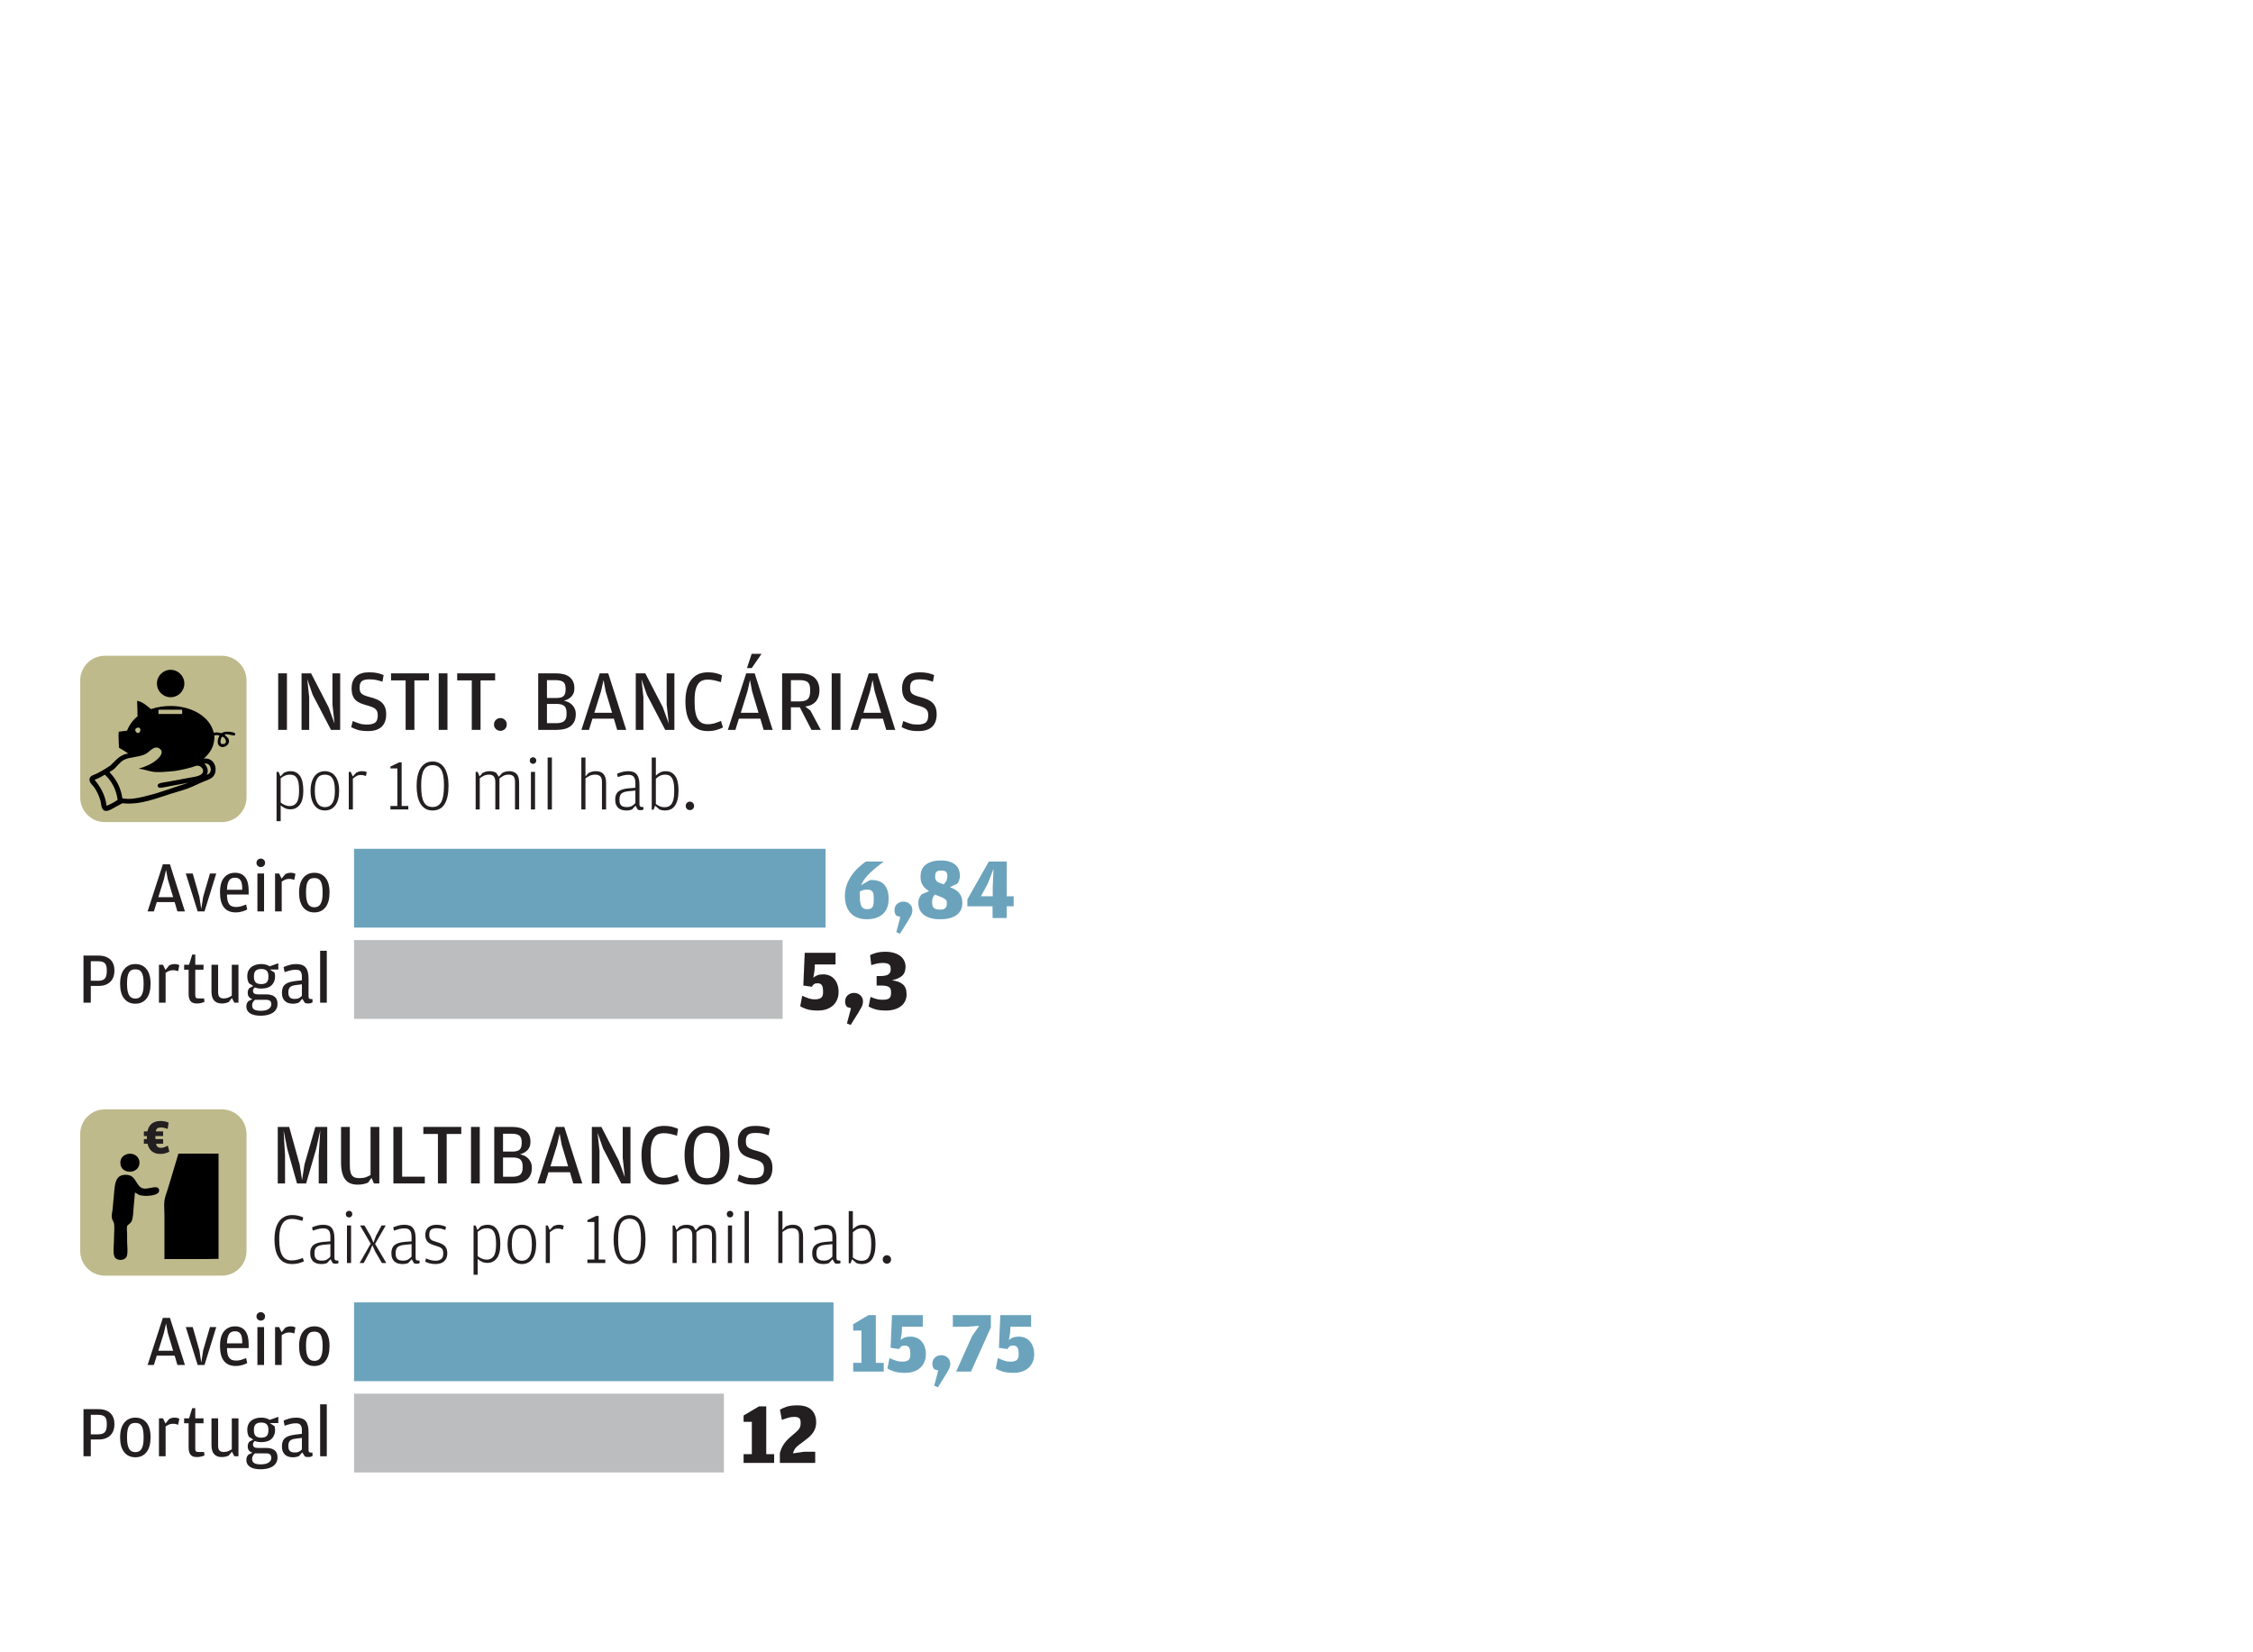 <?xml version="1.0" encoding="utf-8"?>
<!-- Generator: Adobe Illustrator 14.0.0, SVG Export Plug-In  -->
<!DOCTYPE svg PUBLIC "-//W3C//DTD SVG 1.1//EN" "http://www.w3.org/Graphics/SVG/1.1/DTD/svg11.dtd">
<svg version="1.1"
	 xmlns="http://www.w3.org/2000/svg" xmlns:xlink="http://www.w3.org/1999/xlink" xmlns:a="http://ns.adobe.com/AdobeSVGViewerExtensions/3.0/"
	 x="0px" y="0px" width="750px" height="550px" viewBox="-26.703 -217.637 750 550"
	 enable-background="new -26.703 -217.637 750 550" xml:space="preserve">
<defs>
</defs>
<path fill="#231F20" d="M65.901,6.501h2.919v18.813h-2.919V6.501z"/>
<path fill="#231F20" d="M73.677,6.501h3.178l5.809,11.242l1.994,5.461l-0.693-6.357V6.501h2.572v18.813h-3.063l-6.099-11.704
	l-1.791-5.172l0.636,6.01v10.866h-2.542V6.501z"/>
<path fill="#231F20" d="M92.431,25.321c-0.868-0.266-1.61-0.572-2.225-0.914l0.52-2.04c0.809,0.346,1.564,0.631,2.269,0.853
	c0.702,0.222,1.507,0.333,2.411,0.333c1.235,0,2.15-0.213,2.746-0.637c0.598-0.424,0.897-1.235,0.897-2.431
	c0-0.464-0.055-0.859-0.16-1.188c-0.105-0.329-0.289-0.618-0.549-0.868c-0.26-0.251-0.617-0.473-1.07-0.666
	c-0.452-0.193-1.034-0.386-1.749-0.58c-0.847-0.231-1.593-0.482-2.238-0.752c-0.646-0.271-1.186-0.617-1.62-1.042
	c-0.433-0.426-0.762-0.95-0.982-1.578c-0.222-0.626-0.333-1.403-0.333-2.331c0-1.736,0.496-3.057,1.49-3.965
	c0.992-0.906,2.421-1.361,4.291-1.361c1.155,0,2.104,0.086,2.846,0.26c0.742,0.173,1.42,0.396,2.037,0.665l-0.404,2.197
	c-0.386-0.116-0.736-0.222-1.055-0.318c-0.318-0.096-0.64-0.178-0.967-0.247c-0.329-0.067-0.685-0.12-1.071-0.158
	c-0.386-0.04-0.818-0.058-1.3-0.058c-1.137,0-1.957,0.198-2.457,0.591c-0.5,0.396-0.751,1.104-0.751,2.124
	c0,0.482,0.044,0.882,0.131,1.2c0.086,0.318,0.257,0.593,0.506,0.824c0.252,0.231,0.605,0.438,1.058,0.622
	c0.456,0.183,1.049,0.371,1.785,0.563c0.831,0.213,1.575,0.458,2.232,0.737c0.657,0.28,1.216,0.635,1.681,1.069
	c0.464,0.433,0.821,0.964,1.074,1.59c0.249,0.626,0.377,1.391,0.377,2.297c0,1.849-0.511,3.246-1.533,4.19
	c-1.021,0.944-2.524,1.416-4.508,1.416C94.424,25.72,93.298,25.585,92.431,25.321z"/>
<path fill="#231F20" d="M103.471,8.843V6.501H116.1v2.341h-4.856v16.472h-2.917V8.843H103.471z"/>
<path fill="#231F20" d="M119.335,6.501h2.919v18.813h-2.919V6.501z"/>
<path fill="#231F20" d="M125.49,8.843V6.501h12.63v2.341h-4.854v16.472h-2.919V8.843H125.49z"/>
<path fill="#231F20" d="M138.38,25.04c-0.424-0.394-0.636-0.9-0.636-1.516c0-0.637,0.211-1.151,0.636-1.546
	c0.422-0.395,0.924-0.593,1.502-0.593s1.073,0.198,1.49,0.593c0.413,0.396,0.62,0.909,0.62,1.546c0,0.616-0.207,1.122-0.62,1.516
	c-0.417,0.395-0.913,0.593-1.49,0.593S138.802,25.435,138.38,25.04z"/>
<path fill="#231F20" d="M152.453,6.501h5.939c0.888,0,1.709,0.091,2.463,0.273c0.752,0.184,1.399,0.478,1.94,0.88
	c0.542,0.404,0.961,0.918,1.259,1.543c0.301,0.625,0.45,1.38,0.45,2.265c0,0.692-0.106,1.274-0.319,1.746
	c-0.216,0.471-0.493,0.865-0.832,1.183c-0.34,0.317-0.713,0.571-1.122,0.765c-0.409,0.191-0.807,0.347-1.193,0.46
	c0.422,0.078,0.867,0.217,1.329,0.421c0.462,0.202,0.885,0.482,1.271,0.839c0.386,0.355,0.703,0.799,0.954,1.33
	c0.25,0.532,0.375,1.163,0.375,1.896c0,0.928-0.155,1.718-0.462,2.375c-0.307,0.655-0.742,1.195-1.3,1.621
	c-0.56,0.424-1.224,0.733-1.993,0.926c-0.772,0.193-1.62,0.289-2.545,0.289h-6.212V6.501z M158.449,14.708
	c1.151,0,1.961-0.21,2.431-0.632c0.47-0.421,0.704-1.159,0.704-2.214v-0.316c0-1.035-0.259-1.759-0.775-2.171
	c-0.519-0.412-1.411-0.619-2.676-0.619h-2.761v5.952H158.449z M158.449,23.089c1.189,0,2.063-0.225,2.618-0.678
	c0.557-0.453,0.836-1.229,0.836-2.326V19.68c0-1.117-0.26-1.897-0.779-2.341c-0.517-0.442-1.38-0.665-2.587-0.665h-3.166v6.415
	H158.449z"/>
<path fill="#231F20" d="M169.36,25.315h-2.515l6.097-18.813h2.833l5.983,18.813h-3.007l-1.098-3.728h-7.137L169.36,25.315z
	 M174.908,12.464l-0.695-3.737l-0.836,3.737l-2.226,7.158h5.896L174.908,12.464z"/>
<path fill="#231F20" d="M184.935,6.501h3.179l5.81,11.242l1.993,5.461l-0.695-6.357V6.501h2.573v18.813h-3.063l-6.098-11.704
	l-1.792-5.172l0.637,6.01v10.866h-2.543V6.501z"/>
<path fill="#231F20" d="M205.439,24.968c-0.955-0.5-1.724-1.195-2.311-2.082c-0.59-0.885-1.013-1.931-1.272-3.135
	c-0.26-1.204-0.391-2.5-0.391-3.886c0-1.388,0.14-2.674,0.42-3.859s0.717-2.211,1.315-3.077c0.598-0.867,1.373-1.546,2.326-2.038
	c0.954-0.491,2.115-0.737,3.483-0.737c0.982,0,1.833,0.091,2.558,0.275c0.72,0.183,1.411,0.418,2.064,0.707l-0.347,2.284
	c-0.444-0.135-0.848-0.25-1.213-0.347c-0.366-0.096-0.722-0.182-1.069-0.26c-0.348-0.078-0.695-0.135-1.042-0.173
	s-0.721-0.058-1.126-0.058c-0.616,0-1.185,0.096-1.705,0.289c-0.52,0.193-0.973,0.544-1.359,1.055
	c-0.385,0.509-0.689,1.198-0.909,2.066c-0.222,0.867-0.333,1.964-0.333,3.293v0.926c0,1.368,0.102,2.513,0.302,3.439
	c0.204,0.924,0.493,1.667,0.868,2.225c0.375,0.56,0.833,0.959,1.373,1.2c0.538,0.242,1.146,0.362,1.82,0.362
	c0.464,0,0.877-0.029,1.242-0.088c0.367-0.058,0.718-0.134,1.055-0.231c0.338-0.096,0.675-0.211,1.013-0.347
	c0.336-0.134,0.708-0.278,1.113-0.434l0.636,2.197c-0.675,0.327-1.421,0.606-2.241,0.838c-0.818,0.231-1.749,0.347-2.789,0.347
	C207.553,25.72,206.393,25.469,205.439,24.968z"/>
<path fill="#231F20" d="M218.11,25.315h-2.515l6.1-18.813h2.831l5.981,18.813h-3.004l-1.098-3.728h-7.14L218.11,25.315z
	 M223.66,12.464l-0.693-3.737l-0.839,3.737l-2.224,7.158h5.895L223.66,12.464z M223.514,0h3.296l-3.266,4.739h-1.59L223.514,0z"/>
<path fill="#231F20" d="M243.081,18.896l3.439,6.419h-3.092l-3.885-7.514h-2.965v7.514h-2.919V6.501h6.012
	c2.158,0,3.768,0.497,4.826,1.488c1.06,0.991,1.59,2.393,1.59,4.203c0,0.617-0.078,1.219-0.231,1.806
	c-0.155,0.587-0.415,1.126-0.781,1.618c-0.365,0.491-0.852,0.905-1.459,1.242c-0.605,0.337-1.362,0.563-2.269,0.678L243.081,18.896z
	 M239.485,15.837c1.283,0,2.191-0.26,2.718-0.779c0.526-0.517,0.791-1.409,0.791-2.676v-0.432c0-1.229-0.273-2.068-0.821-2.518
	c-0.546-0.452-1.463-0.676-2.746-0.676h-2.849v7.081H239.485z"/>
<path fill="#231F20" d="M250.16,6.501h2.919v18.813h-2.919V6.501z"/>
<path fill="#231F20" d="M258.916,25.315h-2.515l6.1-18.813h2.831l5.981,18.813h-3.004l-1.098-3.728h-7.14L258.916,25.315z
	 M264.465,12.464l-0.693-3.737l-0.839,3.737l-2.225,7.158h5.895L264.465,12.464z"/>
<path fill="#231F20" d="M275.677,25.321c-0.867-0.266-1.608-0.572-2.225-0.914l0.52-2.04c0.809,0.346,1.565,0.631,2.269,0.853
	c0.704,0.222,1.507,0.333,2.413,0.333c1.233,0,2.148-0.213,2.746-0.637c0.596-0.424,0.896-1.235,0.896-2.431
	c0-0.464-0.053-0.859-0.159-1.188c-0.105-0.329-0.289-0.618-0.547-0.868c-0.262-0.251-0.618-0.473-1.071-0.666
	c-0.453-0.193-1.035-0.386-1.748-0.58c-0.849-0.231-1.594-0.482-2.24-0.752c-0.646-0.271-1.185-0.617-1.619-1.042
	c-0.432-0.426-0.76-0.95-0.982-1.578c-0.222-0.626-0.332-1.403-0.332-2.331c0-1.736,0.496-3.057,1.489-3.965
	c0.991-0.906,2.422-1.361,4.292-1.361c1.156,0,2.104,0.086,2.846,0.26c0.741,0.173,1.42,0.396,2.038,0.665l-0.405,2.197
	c-0.386-0.116-0.737-0.222-1.055-0.318c-0.319-0.096-0.642-0.178-0.968-0.247c-0.327-0.067-0.684-0.12-1.069-0.158
	c-0.386-0.04-0.82-0.058-1.302-0.058c-1.137,0-1.955,0.198-2.457,0.591c-0.5,0.396-0.751,1.104-0.751,2.124
	c0,0.482,0.044,0.882,0.131,1.2c0.088,0.318,0.257,0.593,0.508,0.824s0.605,0.438,1.058,0.622c0.455,0.183,1.049,0.371,1.784,0.563
	c0.832,0.213,1.575,0.458,2.232,0.737c0.658,0.28,1.218,0.635,1.682,1.069c0.463,0.433,0.822,0.964,1.073,1.59
	s0.377,1.391,0.377,2.297c0,1.849-0.511,3.246-1.531,4.19c-1.022,0.944-2.525,1.416-4.51,1.416
	C277.671,25.72,276.543,25.585,275.677,25.321z"/>
<path fill="#231F20" d="M67.82,39.572c0.319-0.129,0.654-0.245,0.999-0.35s0.75-0.156,1.215-0.156c1.365,0,2.413,0.534,3.144,1.601
	c0.73,1.068,1.095,2.702,1.095,4.901c0,2.103-0.392,3.66-1.18,4.671c-0.786,1.013-1.821,1.518-3.106,1.518
	c-0.755,0-1.397-0.14-1.926-0.421c-0.529-0.28-0.972-0.573-1.326-0.879v5.25h-1.372v-16.4h0.675l0.625,1.493L67.82,39.572z
	 M67.242,49.867c0.191,0.137,0.417,0.265,0.673,0.385c0.257,0.122,0.537,0.222,0.842,0.301c0.306,0.081,0.644,0.122,1.011,0.122
	c0.964,0,1.718-0.377,2.266-1.133c0.544-0.754,0.818-2.039,0.818-3.853v-0.337c0-0.979-0.064-1.797-0.193-2.457
	c-0.129-0.657-0.321-1.183-0.578-1.577c-0.257-0.394-0.57-0.675-0.938-0.842c-0.371-0.168-0.804-0.254-1.301-0.254
	c-0.611,0-1.148,0.097-1.615,0.289c-0.465,0.193-0.962,0.499-1.493,0.915v8.067C66.88,49.605,67.047,49.73,67.242,49.867z"/>
<path fill="#231F20" d="M79.504,51.722c-0.585-0.281-1.085-0.699-1.5-1.253c-0.417-0.553-0.742-1.241-0.973-2.059
	c-0.234-0.819-0.35-1.759-0.35-2.819c0-1.075,0.122-2.022,0.362-2.842c0.239-0.818,0.568-1.5,0.985-2.046
	c0.416-0.546,0.916-0.955,1.5-1.229c0.585-0.272,1.23-0.409,1.934-0.409c0.69,0,1.326,0.137,1.91,0.409
	c0.585,0.274,1.086,0.683,1.502,1.229s0.74,1.221,0.973,2.024c0.231,0.803,0.348,1.733,0.348,2.793c0,2.183-0.429,3.833-1.285,4.949
	c-0.858,1.116-2.007,1.674-3.449,1.674C80.74,52.143,80.09,52.001,79.504,51.722z M82.792,50.746
	c0.403-0.193,0.752-0.497,1.051-0.916c0.298-0.417,0.529-0.959,0.69-1.625s0.24-1.474,0.24-2.42v-0.313
	c0-1.011-0.076-1.85-0.228-2.516c-0.153-0.666-0.375-1.204-0.666-1.613c-0.289-0.411-0.64-0.699-1.05-0.867
	c-0.412-0.168-0.867-0.254-1.367-0.254c-0.514,0-0.978,0.085-1.39,0.254c-0.41,0.167-0.76,0.453-1.05,0.854
	s-0.516,0.931-0.677,1.589s-0.242,1.469-0.242,2.433v0.313c0,0.979,0.083,1.811,0.254,2.492c0.169,0.683,0.403,1.238,0.701,1.662
	c0.298,0.425,0.652,0.734,1.063,0.927s0.857,0.289,1.341,0.289C81.945,51.035,82.389,50.938,82.792,50.746z"/>
<path fill="#231F20" d="M91.925,39.523c0.322-0.145,0.626-0.257,0.915-0.337c0.289-0.081,0.595-0.12,0.916-0.12
	c0.386,0,0.714,0.032,0.988,0.096c0.272,0.065,0.489,0.137,0.651,0.217l-0.289,1.3c-0.274-0.112-0.535-0.196-0.785-0.252
	c-0.25-0.057-0.565-0.085-0.95-0.085c-0.546,0-1.016,0.117-1.41,0.35c-0.392,0.233-0.791,0.519-1.192,0.854v10.26h-1.371V39.306
	h0.673l0.649,1.517L91.925,39.523z"/>
<path fill="#231F20" d="M103.267,50.65h2.313V38.147h-2.313v-0.625l2.915-1.394h0.819V50.65h2.215v1.155h-5.949V50.65z"/>
<path fill="#231F20" d="M114.9,51.553c-0.659-0.394-1.203-0.947-1.638-1.662c-0.433-0.714-0.754-1.578-0.964-2.589
	c-0.208-1.011-0.313-2.135-0.313-3.372c0-1.203,0.109-2.299,0.325-3.287c0.217-0.987,0.547-1.838,0.988-2.553
	c0.441-0.713,0.994-1.268,1.662-1.662c0.666-0.392,1.449-0.59,2.348-0.59c0.883,0,1.659,0.193,2.325,0.579
	c0.666,0.385,1.219,0.931,1.66,1.638c0.442,0.706,0.772,1.552,0.988,2.541c0.216,0.987,0.326,2.083,0.326,3.287
	c0,2.649-0.43,4.688-1.29,6.117c-0.857,1.429-2.21,2.144-4.056,2.144C116.346,52.143,115.558,51.945,114.9,51.553z M120.162,49.364
	c0.617-1.081,0.927-2.873,0.927-5.374v-0.48c0-2.227-0.301-3.859-0.903-4.893c-0.603-1.034-1.569-1.551-2.901-1.551
	c-1.316,0-2.277,0.534-2.879,1.6c-0.602,1.065-0.903,2.712-0.903,4.939v0.458c0,1.25,0.076,2.315,0.229,3.197
	c0.154,0.88,0.385,1.598,0.698,2.151c0.313,0.554,0.711,0.954,1.192,1.201c0.482,0.25,1.043,0.373,1.686,0.373
	C118.593,50.986,119.544,50.446,120.162,49.364z"/>
<path fill="#231F20" d="M140.499,39.644c0.225-0.128,0.542-0.257,0.952-0.385c0.409-0.129,0.879-0.193,1.408-0.193
	c0.979,0,1.767,0.289,2.361,0.867c0.594,0.578,0.891,1.581,0.891,3.01v8.862h-1.373v-9.151c0-0.93-0.186-1.569-0.554-1.914
	c-0.371-0.345-0.875-0.519-1.517-0.519c-0.69,0-1.265,0.117-1.721,0.35c-0.459,0.233-0.921,0.542-1.387,0.928v10.307h-1.372v-9.151
	c0-0.465-0.052-0.854-0.158-1.167c-0.103-0.313-0.248-0.563-0.432-0.747c-0.186-0.186-0.401-0.318-0.651-0.398
	c-0.249-0.079-0.526-0.12-0.83-0.12c-0.66,0-1.226,0.113-1.698,0.337c-0.475,0.225-0.944,0.514-1.409,0.867v10.38h-1.372V39.306
	h0.673l0.625,1.493l1.013-1.155c0.24-0.128,0.553-0.257,0.939-0.385c0.385-0.129,0.857-0.193,1.42-0.193
	c0.465,0,0.872,0.048,1.217,0.144c0.345,0.096,0.678,0.24,1,0.434l0.818,1.277L140.499,39.644z"/>
<path fill="#231F20" d="M149.976,36.32c-0.218-0.208-0.326-0.473-0.326-0.793c0-0.322,0.108-0.587,0.326-0.795
	c0.217-0.208,0.47-0.313,0.758-0.313c0.289,0,0.542,0.104,0.757,0.313c0.217,0.208,0.325,0.473,0.325,0.795
	c0,0.321-0.108,0.585-0.325,0.793c-0.216,0.21-0.468,0.313-0.757,0.313C150.446,36.633,150.193,36.53,149.976,36.32z
	 M150.035,39.306h1.373v12.499h-1.373V39.306z"/>
<path fill="#231F20" d="M155.6,34.514h1.42v17.292h-1.42V34.514z"/>
<path fill="#231F20" d="M168.193,51.805h-1.373V34.514h1.373v6.285l1.036-1.155c0.273-0.128,0.605-0.257,1-0.385
	c0.392-0.129,0.879-0.193,1.457-0.193c0.497,0,0.952,0.068,1.361,0.205c0.409,0.135,0.762,0.357,1.06,0.662
	c0.296,0.305,0.529,0.702,0.698,1.192c0.169,0.489,0.254,1.096,0.254,1.818v8.862h-1.375v-9.151c0-0.93-0.204-1.569-0.614-1.914
	c-0.408-0.345-0.934-0.519-1.577-0.519c-0.722,0-1.324,0.113-1.806,0.337c-0.482,0.225-0.979,0.529-1.493,0.916V51.805z"/>
<path fill="#231F20" d="M184.81,43.111c0-0.401-0.032-0.778-0.096-1.132c-0.063-0.353-0.181-0.654-0.348-0.902
	c-0.17-0.249-0.401-0.447-0.699-0.591s-0.688-0.216-1.168-0.216c-0.611,0-1.204,0.071-1.782,0.216s-1.172,0.322-1.782,0.531
	l-0.218-1.108c0.61-0.24,1.205-0.441,1.782-0.602c0.579-0.16,1.236-0.24,1.975-0.24c1.301,0,2.239,0.365,2.819,1.096
	c0.578,0.729,0.867,1.875,0.867,3.432v6.43c0,0.37,0.067,0.622,0.204,0.759s0.365,0.204,0.687,0.204h0.409l0.047,0.844
	c-0.096,0.049-0.228,0.096-0.396,0.145c-0.169,0.049-0.365,0.071-0.59,0.071c-0.321,0-0.619-0.056-0.891-0.167l-0.771-1.326
	l-1.155,1.252c-0.225,0.096-0.505,0.177-0.842,0.24c-0.338,0.064-0.69,0.098-1.062,0.098c-0.529,0-1.019-0.065-1.469-0.193
	c-0.45-0.129-0.839-0.333-1.167-0.614c-0.329-0.28-0.59-0.651-0.782-1.107c-0.194-0.458-0.289-1.024-0.289-1.698
	c0-1.236,0.355-2.139,1.07-2.709c0.714-0.57,1.809-0.918,3.287-1.047l2.359-0.193V43.111z M184.81,45.52l-2.253,0.216
	c-1.07,0.097-1.846,0.342-2.325,0.736c-0.479,0.392-0.719,1.063-0.719,2.01v0.169c0,0.852,0.194,1.457,0.587,1.818
	c0.392,0.362,1.019,0.542,1.882,0.542c0.719,0,1.298-0.135,1.738-0.409c0.439-0.272,0.803-0.585,1.09-0.939V45.52z"/>
<path fill="#231F20" d="M190.88,51.878h-0.626V34.514h1.372v6.021c0.354-0.353,0.796-0.686,1.326-0.999
	c0.529-0.313,1.18-0.47,1.951-0.47c1.315,0,2.355,0.509,3.118,1.529c0.763,1.019,1.144,2.629,1.144,4.829
	c0,1.204-0.104,2.227-0.313,3.069c-0.208,0.842-0.504,1.538-0.891,2.083c-0.385,0.546-0.857,0.944-1.42,1.192
	c-0.563,0.249-1.196,0.374-1.903,0.374c-0.401,0-0.754-0.037-1.058-0.11c-0.306-0.071-0.547-0.14-0.724-0.204l-1.493-1.277
	L190.88,51.878z M191.625,49.975c0.418,0.322,0.856,0.583,1.313,0.783s0.967,0.301,1.529,0.301c0.544,0,1.023-0.093,1.433-0.276
	c0.41-0.184,0.751-0.49,1.024-0.916c0.272-0.426,0.478-0.983,0.614-1.674c0.136-0.69,0.204-1.542,0.204-2.553v-0.337
	c0-1.011-0.073-1.846-0.216-2.504c-0.146-0.658-0.35-1.175-0.614-1.554c-0.266-0.377-0.583-0.642-0.952-0.794
	c-0.369-0.153-0.771-0.229-1.204-0.229c-0.401,0-0.766,0.044-1.096,0.132s-0.619,0.201-0.867,0.337
	c-0.25,0.137-0.47,0.286-0.661,0.446c-0.195,0.161-0.362,0.313-0.508,0.458V49.975z"/>
<path fill="#231F20" d="M201.982,51.637c-0.274-0.257-0.411-0.593-0.411-1.011s0.137-0.759,0.411-1.023
	c0.272-0.266,0.593-0.398,0.962-0.398c0.385,0,0.715,0.132,0.987,0.398c0.273,0.265,0.411,0.605,0.411,1.023
	s-0.137,0.754-0.411,1.011c-0.272,0.257-0.602,0.386-0.987,0.386C202.575,52.023,202.254,51.894,201.982,51.637z"/>
<path fill="#BFBA8B" d="M55.355,47.819c0,4.521-3.667,8.189-8.192,8.189H8.192C3.667,56.008,0,52.34,0,47.819V8.846
	c0-4.524,3.667-8.193,8.192-8.193h38.972c4.525,0,8.192,3.669,8.192,8.193V47.819z"/>
<g>
	<g>
		<path fill="#231F20" d="M24.524,85.741h-2.095l5.082-15.677h2.359l4.984,15.677H32.35l-0.914-3.106h-5.949L24.524,85.741z
			 M29.146,75.033l-0.578-3.115l-0.698,3.115l-1.854,5.964h4.911L29.146,75.033z"/>
		<path fill="#231F20" d="M35.145,73.122h2.313l2.215,7.778l0.625,4.046l0.626-4.046l2.265-7.778h2.095l-3.901,12.619h-2.29
			L35.145,73.122z"/>
		<path fill="#231F20" d="M49.052,82.094c0.12,0.526,0.304,0.953,0.554,1.28c0.249,0.328,0.565,0.56,0.952,0.694
			c0.386,0.136,0.842,0.204,1.373,0.204c0.594,0,1.155-0.081,1.686-0.242c0.529-0.159,1.067-0.353,1.613-0.577l0.36,1.649
			c-0.368,0.211-0.894,0.428-1.577,0.646c-0.683,0.219-1.425,0.33-2.228,0.33c-1.733,0-3.044-0.556-3.926-1.662
			c-0.883-1.108-1.324-2.761-1.324-4.961c0-2.247,0.458-3.906,1.373-4.974c0.915-1.067,2.125-1.601,3.637-1.601
			c0.785,0,1.464,0.137,2.034,0.408c0.569,0.274,1.04,0.663,1.408,1.168c0.369,0.507,0.642,1.124,0.819,1.855
			c0.176,0.729,0.265,1.544,0.265,2.444v1.371h-7.224C48.863,80.912,48.932,81.566,49.052,82.094z M53.929,78.54v-0.384
			c0-1.334-0.197-2.273-0.59-2.819c-0.395-0.546-0.985-0.818-1.771-0.818c-0.418,0-0.786,0.06-1.108,0.182
			c-0.321,0.12-0.593,0.328-0.818,0.625c-0.225,0.298-0.404,0.706-0.541,1.229s-0.222,1.184-0.252,1.986H53.929z"/>
		<path fill="#231F20" d="M59.106,70.593c-0.289-0.257-0.434-0.594-0.434-1.011c0-0.418,0.145-0.759,0.434-1.023
			c0.289-0.266,0.625-0.398,1.011-0.398s0.717,0.133,1,0.398c0.279,0.265,0.419,0.605,0.419,1.023c0,0.417-0.14,0.754-0.419,1.011
			c-0.283,0.258-0.614,0.385-1,0.385S59.396,70.851,59.106,70.593z M58.986,73.122h2.215v12.619h-2.215V73.122z"/>
		<path fill="#231F20" d="M68.307,73.29c0.272-0.127,0.553-0.228,0.842-0.301c0.289-0.073,0.593-0.107,0.915-0.107
			c0.386,0,0.71,0.039,0.976,0.12c0.265,0.08,0.468,0.161,0.614,0.24l-0.41,2.023c-0.225-0.098-0.47-0.177-0.734-0.242
			c-0.266-0.063-0.607-0.096-1.023-0.096c-0.482,0-0.912,0.085-1.29,0.253c-0.377,0.168-0.751,0.381-1.119,0.639v9.922h-2.217
			V73.122h1.35l0.818,1.71L68.307,73.29z"/>
		<path fill="#231F20" d="M74.218,84.381c-0.906-1.132-1.359-2.767-1.359-4.9c0-2.151,0.459-3.789,1.384-4.914
			c0.923-1.124,2.156-1.685,3.698-1.685c1.557,0,2.789,0.553,3.694,1.661c0.908,1.107,1.362,2.729,1.362,4.864
			c0,2.168-0.45,3.82-1.35,4.961c-0.898,1.141-2.134,1.711-3.707,1.711C76.365,86.079,75.124,85.513,74.218,84.381z M79.095,84.128
			c0.338-0.161,0.622-0.421,0.854-0.783c0.233-0.361,0.414-0.839,0.542-1.432c0.129-0.595,0.193-1.334,0.193-2.217v-0.385
			c0-0.915-0.059-1.674-0.181-2.276c-0.12-0.602-0.292-1.079-0.517-1.433s-0.511-0.602-0.854-0.746
			c-0.347-0.145-0.744-0.218-1.192-0.218c-0.45,0-0.849,0.068-1.192,0.206c-0.347,0.135-0.636,0.381-0.868,0.734
			c-0.233,0.353-0.409,0.822-0.531,1.407c-0.119,0.587-0.18,1.321-0.18,2.205v0.409c0,0.898,0.064,1.653,0.192,2.264
			c0.129,0.609,0.31,1.099,0.542,1.469c0.233,0.369,0.521,0.634,0.867,0.795c0.345,0.16,0.734,0.24,1.169,0.24
			C78.372,84.368,78.758,84.288,79.095,84.128z"/>
	</g>
</g>
<g>
	<g>
		<path fill="#6BA3BC" d="M262.848,75.32c0.097-0.02,0.271-0.029,0.52-0.029c1.986,0,3.439,0.549,4.364,1.646
			c0.926,1.099,1.388,2.622,1.388,4.566c0,2.234-0.64,3.937-1.922,5.101c-1.282,1.166-3.079,1.749-5.39,1.749
			c-1.06,0-2.033-0.158-2.919-0.478c-0.885-0.318-1.651-0.799-2.296-1.444c-0.647-0.645-1.146-1.449-1.503-2.413
			c-0.357-0.963-0.534-2.1-0.534-3.41c0-1.349,0.209-2.602,0.635-3.757c0.423-1.156,0.972-2.211,1.647-3.164
			c0.673-0.953,1.424-1.812,2.254-2.573c0.827-0.76,1.636-1.42,2.427-1.979h5.981c-0.751,0.578-1.511,1.176-2.282,1.793
			c-0.771,0.615-1.498,1.247-2.182,1.893c-0.685,0.645-1.295,1.32-1.835,2.022c-0.54,0.704-0.953,1.431-1.242,2.182L262.848,75.32z
			 M259.524,80.617c0,1.569,0.173,2.691,0.52,3.368c0.348,0.678,0.964,1.016,1.85,1.016c0.464,0,0.844-0.052,1.142-0.16
			c0.298-0.106,0.529-0.284,0.693-0.536c0.164-0.251,0.273-0.566,0.331-0.943c0.058-0.378,0.088-0.847,0.088-1.407v-0.669
			c0-0.542-0.034-0.991-0.102-1.349c-0.068-0.359-0.187-0.644-0.36-0.856s-0.41-0.363-0.708-0.45
			c-0.298-0.088-0.678-0.131-1.142-0.131c-0.462,0-0.871,0.049-1.227,0.145c-0.359,0.098-0.719,0.262-1.085,0.494V80.617z"/>
		<path fill="#6BA3BC" d="M271.663,92.659l1.358-5.086l-1.33-0.404c-0.134-0.153-0.274-0.38-0.418-0.68
			c-0.145-0.298-0.217-0.65-0.217-1.056c0-0.924,0.289-1.646,0.867-2.166c0.578-0.521,1.282-0.78,2.11-0.78
			c0.827,0,1.533,0.265,2.11,0.794c0.578,0.53,0.867,1.219,0.867,2.066c0,0.635-0.158,1.257-0.478,1.863
			c-0.318,0.607-0.689,1.249-1.113,1.922l-2.514,4.018L271.663,92.659z"/>
		<path fill="#6BA3BC" d="M281.488,78.211c-0.347-0.291-0.651-0.622-0.911-0.998c-0.26-0.375-0.467-0.813-0.622-1.314
			c-0.153-0.501-0.231-1.089-0.231-1.765c0-0.711,0.116-1.391,0.347-2.037c0.231-0.645,0.617-1.213,1.157-1.704
			c0.54-0.491,1.242-0.882,2.108-1.171c0.867-0.289,1.928-0.434,3.179-0.434c1.251,0,2.289,0.155,3.106,0.463
			c0.819,0.309,1.466,0.704,1.937,1.186c0.471,0.48,0.804,1.021,0.998,1.618c0.191,0.598,0.289,1.194,0.289,1.791
			c0,0.464-0.078,0.93-0.231,1.401c-0.155,0.473-0.337,0.873-0.55,1.2l-2.542,1.213c0.539,0.213,1.059,0.459,1.56,0.737
			c0.502,0.28,0.944,0.622,1.329,1.026c0.386,0.404,0.69,0.891,0.912,1.46c0.221,0.568,0.332,1.246,0.332,2.037
			c0,0.751-0.135,1.46-0.404,2.124c-0.271,0.664-0.704,1.242-1.302,1.733c-0.596,0.491-1.358,0.877-2.282,1.155
			c-0.926,0.279-2.042,0.42-3.353,0.42c-1.368,0-2.519-0.149-3.454-0.449c-0.934-0.298-1.685-0.697-2.253-1.197
			c-0.569-0.502-0.978-1.084-1.229-1.749c-0.25-0.664-0.375-1.373-0.375-2.124c0-0.578,0.096-1.084,0.291-1.518
			c0.191-0.433,0.471-0.861,0.836-1.286l2.457-1.04C282.199,78.76,281.834,78.499,281.488,78.211z M283.829,81.186
			c-0.155,0.367-0.231,0.771-0.231,1.215v0.521c0,0.751,0.201,1.311,0.605,1.676c0.405,0.366,1.08,0.549,2.024,0.549
			c0.847,0,1.435-0.168,1.762-0.505c0.328-0.338,0.493-0.805,0.493-1.402v-0.52c0-0.289-0.073-0.531-0.218-0.724
			c-0.144-0.191-0.375-0.381-0.693-0.563c-0.317-0.183-0.732-0.376-1.242-0.578c-0.511-0.202-1.122-0.438-1.836-0.708
			C284.203,80.475,283.981,80.821,283.829,81.186z M288.336,75.552c0.213-0.405,0.319-0.849,0.319-1.329v-0.175
			c0-0.654-0.126-1.136-0.377-1.444c-0.249-0.308-0.836-0.463-1.762-0.463c-0.751,0-1.257,0.16-1.517,0.478
			c-0.26,0.318-0.391,0.775-0.391,1.372v0.173c0,0.386,0.044,0.699,0.13,0.939c0.087,0.242,0.236,0.453,0.449,0.636
			c0.211,0.184,0.5,0.347,0.867,0.492c0.366,0.145,0.829,0.313,1.388,0.505C287.825,76.351,288.125,75.956,288.336,75.552z"/>
		<path fill="#6BA3BC" d="M303.71,84.048h-8.381v-2.313l7.139-12.6h5.952v11.561h2.313v3.353h-2.313v3.901h-4.71V84.048z
			 M303.768,80.695v-3.093l0.258-6.039l-1.905,4.941l-2.282,4.19H303.768z"/>
	</g>
</g>
<rect x="91.158" y="64.902" fill="#6BA3BC" width="156.955" height="26.23"/>
<g>
	<g>
		<path fill="#231F20" d="M1.092,100.451h5.009c0.883,0,1.658,0.12,2.324,0.36s1.221,0.578,1.662,1.011
			c0.441,0.434,0.771,0.96,0.988,1.578c0.216,0.618,0.325,1.305,0.325,2.06c0,0.738-0.109,1.417-0.325,2.035
			c-0.216,0.617-0.541,1.151-0.973,1.602c-0.432,0.45-0.979,0.803-1.644,1.06s-1.444,0.385-2.341,0.385H3.524v5.587H1.092V100.451z
			 M5.946,108.832c1.054,0,1.802-0.242,2.24-0.724c0.441-0.48,0.66-1.3,0.66-2.456v-0.361c0-1.124-0.224-1.897-0.67-2.323
			c-0.449-0.426-1.207-0.639-2.278-0.639H3.524v6.503H5.946z"/>
		<path fill="#231F20" d="M14.639,114.768c-0.908-1.131-1.361-2.766-1.361-4.9c0-2.151,0.461-3.789,1.385-4.914
			c0.921-1.123,2.154-1.685,3.696-1.685c1.557,0,2.79,0.554,3.696,1.662c0.906,1.106,1.361,2.729,1.361,4.863
			c0,2.168-0.449,3.821-1.349,4.961c-0.9,1.141-2.135,1.711-3.708,1.711C16.786,116.466,15.545,115.9,14.639,114.768z
			 M19.515,114.515c0.337-0.161,0.622-0.421,0.856-0.782c0.231-0.362,0.412-0.84,0.542-1.433c0.127-0.595,0.191-1.333,0.191-2.217
			v-0.385c0-0.915-0.06-1.674-0.18-2.276c-0.122-0.602-0.293-1.079-0.518-1.432c-0.225-0.354-0.509-0.603-0.854-0.747
			c-0.345-0.144-0.744-0.217-1.192-0.217c-0.45,0-0.847,0.068-1.192,0.205c-0.345,0.136-0.634,0.382-0.868,0.734
			c-0.231,0.353-0.407,0.822-0.529,1.408c-0.12,0.587-0.18,1.321-0.18,2.204v0.409c0,0.898,0.064,1.654,0.192,2.264
			c0.127,0.61,0.31,1.1,0.541,1.469c0.234,0.37,0.523,0.634,0.867,0.795c0.347,0.16,0.736,0.24,1.169,0.24
			C18.792,114.755,19.179,114.675,19.515,114.515z"/>
		<path fill="#231F20" d="M29.653,103.678c0.272-0.128,0.555-0.229,0.844-0.301c0.289-0.073,0.593-0.108,0.916-0.108
			c0.384,0,0.708,0.04,0.975,0.12c0.264,0.081,0.47,0.161,0.614,0.24l-0.409,2.023c-0.225-0.097-0.471-0.176-0.736-0.241
			c-0.265-0.064-0.605-0.096-1.022-0.096c-0.483,0-0.912,0.085-1.289,0.252c-0.377,0.169-0.751,0.382-1.119,0.639v9.922h-2.217
			v-12.619h1.349l0.819,1.711L29.653,103.678z"/>
		<path fill="#231F20" d="M36.721,115.598c-0.426-0.532-0.639-1.352-0.639-2.463v-7.988H34.59v-1.638h1.639l1.058-3.396h1.013v3.396
			h2.746v1.638h-2.746v8.475c0,0.418,0.076,0.704,0.228,0.857c0.152,0.152,0.453,0.229,0.903,0.229h1.806l0.12,1.181
			c-0.321,0.128-0.695,0.243-1.121,0.349c-0.424,0.104-0.903,0.156-1.432,0.156C37.84,116.393,37.147,116.128,36.721,115.598z"/>
		<path fill="#231F20" d="M50.46,103.509h2.217v12.619h-1.375l-0.794-1.541l-1.084,1.324c-0.289,0.129-0.631,0.241-1.023,0.337
			c-0.394,0.098-0.839,0.145-1.336,0.145c-1.044,0-1.867-0.32-2.469-0.962c-0.601-0.644-0.902-1.662-0.902-3.06v-8.862h2.214v9.127
			c0,0.788,0.164,1.329,0.494,1.625c0.33,0.299,0.768,0.446,1.312,0.446c0.595,0,1.096-0.084,1.505-0.253
			c0.41-0.169,0.824-0.389,1.241-0.661V103.509z"/>
		<path fill="#231F20" d="M65.945,103.003v2.072h-2.842l1.566,1.011c0.047,0.177,0.091,0.353,0.131,0.529
			c0.041,0.178,0.061,0.401,0.061,0.675c0,0.771-0.128,1.42-0.386,1.951c-0.255,0.528-0.593,0.959-1.01,1.287
			c-0.419,0.33-0.908,0.563-1.469,0.699c-0.563,0.138-1.14,0.204-1.735,0.204c-0.834,0-1.542-0.128-2.119-0.385
			c-0.178,0.13-0.326,0.284-0.446,0.467c-0.122,0.185-0.181,0.403-0.181,0.655c0,0.794,0.521,1.189,1.564,1.189h2.77
			c1.253,0,2.205,0.258,2.854,0.773c0.651,0.516,0.975,1.305,0.975,2.369c0,0.691-0.143,1.288-0.432,1.788
			c-0.289,0.498-0.688,0.909-1.192,1.231c-0.506,0.322-1.101,0.56-1.782,0.713c-0.684,0.153-1.417,0.229-2.205,0.229
			c-1.574,0-2.761-0.273-3.564-0.819s-1.204-1.302-1.204-2.264c0-0.467,0.073-0.837,0.216-1.108
			c0.146-0.274,0.281-0.482,0.411-0.628l1.396-0.698c-0.432-0.129-0.803-0.357-1.106-0.686c-0.306-0.33-0.458-0.798-0.458-1.408
			c0-0.401,0.056-0.727,0.169-0.975c0.112-0.249,0.225-0.445,0.337-0.59l1.347-0.722l-1.444-0.916
			c-0.161-0.304-0.292-0.646-0.397-1.022c-0.105-0.378-0.157-0.799-0.157-1.266c0-0.77,0.137-1.415,0.409-1.938
			c0.272-0.521,0.634-0.942,1.084-1.264c0.45-0.32,0.947-0.55,1.493-0.687c0.546-0.136,1.099-0.204,1.662-0.204
			c1.092,0,2.03,0.249,2.817,0.746L65.945,103.003z M57.481,115.972c-0.17,0.297-0.254,0.653-0.254,1.072
			c0,0.609,0.229,1.06,0.686,1.349c0.459,0.288,1.192,0.433,2.205,0.433c1.17,0,2.046-0.208,2.624-0.626s0.867-0.908,0.867-1.469
			v-0.145c0-0.401-0.119-0.739-0.36-1.011c-0.242-0.274-0.715-0.411-1.421-0.411h-3.66
			C57.876,115.406,57.648,115.675,57.481,115.972z M62.068,109.373c0.384-0.377,0.578-0.991,0.578-1.843v-0.313
			c0-0.769-0.193-1.349-0.578-1.733c-0.385-0.384-0.987-0.577-1.807-0.577c-0.851,0-1.47,0.193-1.854,0.577
			c-0.385,0.385-0.578,0.955-0.578,1.711v0.312c0,0.868,0.193,1.49,0.578,1.867c0.384,0.377,1.003,0.565,1.854,0.565
			C61.082,109.938,61.684,109.75,62.068,109.373z"/>
		<path fill="#231F20" d="M73.797,107.361c0-0.642-0.142-1.171-0.421-1.589c-0.281-0.416-0.815-0.626-1.603-0.626
			c-0.578,0-1.17,0.076-1.782,0.229c-0.61,0.152-1.259,0.348-1.949,0.59l-0.337-1.711c0.561-0.24,1.187-0.465,1.877-0.673
			c0.69-0.209,1.47-0.313,2.337-0.313c1.446,0,2.491,0.382,3.132,1.144c0.642,0.763,0.96,2.002,0.96,3.721v5.925
			c0,0.337,0.061,0.563,0.181,0.674c0.12,0.112,0.318,0.168,0.59,0.168h0.506l0.073,1.084c-0.131,0.097-0.311,0.189-0.543,0.277
			s-0.519,0.132-0.856,0.132c-0.195,0-0.389-0.012-0.584-0.036c-0.194-0.022-0.381-0.068-0.56-0.133l-0.903-1.396l-1.059,1.228
			c-0.242,0.112-0.538,0.21-0.891,0.29c-0.354,0.079-0.756,0.12-1.204,0.12c-0.484,0-0.944-0.065-1.387-0.193
			c-0.441-0.129-0.827-0.337-1.156-0.626c-0.328-0.289-0.59-0.661-0.781-1.119c-0.193-0.458-0.289-1.024-0.289-1.698
			c0-0.642,0.088-1.192,0.265-1.649c0.176-0.458,0.449-0.84,0.818-1.144c0.37-0.306,0.842-0.546,1.42-0.724
			c0.58-0.177,1.27-0.312,2.073-0.409l2.071-0.24V107.361z M73.797,110.012l-1.927,0.24c-0.915,0.098-1.573,0.313-1.975,0.65
			c-0.401,0.338-0.603,0.916-0.603,1.733v0.193c0,0.722,0.177,1.243,0.531,1.565c0.353,0.321,0.891,0.48,1.613,0.48
			c0.61,0,1.099-0.103,1.469-0.313c0.37-0.209,0.666-0.449,0.891-0.723V110.012z"/>
		<path fill="#231F20" d="M79.865,98.837h2.217v17.291h-2.217V98.837z"/>
	</g>
</g>
<path fill="#231F20" d="M241.777,118.259c-0.953-0.321-1.651-0.646-2.095-0.977l0.666-3.456c0.441,0.193,0.842,0.36,1.198,0.505
	c0.356,0.146,0.693,0.271,1.013,0.377c0.316,0.105,0.629,0.183,0.938,0.231c0.309,0.047,0.655,0.071,1.042,0.071
	c0.924,0,1.612-0.163,2.064-0.488c0.453-0.325,0.68-0.899,0.68-1.726v-0.517c0-0.92-0.14-1.586-0.418-1.998
	c-0.28-0.41-0.748-0.617-1.402-0.617c-0.501,0-0.888,0.087-1.155,0.26c-0.271,0.174-0.511,0.473-0.724,0.896l-2.861-0.404
	l0.462-10.896h10.26v3.873h-6.906l-0.088,1.937l-0.404,2.484c0.386-0.347,0.833-0.62,1.344-0.822
	c0.511-0.202,1.162-0.304,1.951-0.304c0.731,0,1.411,0.13,2.037,0.391c0.625,0.26,1.166,0.64,1.619,1.14
	c0.452,0.502,0.809,1.118,1.069,1.851c0.26,0.733,0.391,1.56,0.391,2.486c0,0.924-0.16,1.767-0.478,2.528
	c-0.319,0.76-0.771,1.411-1.359,1.95c-0.587,0.54-1.304,0.958-2.153,1.256c-0.849,0.3-1.8,0.449-2.861,0.449
	C244.006,118.739,242.732,118.579,241.777,118.259z"/>
<path fill="#231F20" d="M255.23,123.045l1.359-5.086l-1.331-0.404c-0.135-0.153-0.275-0.38-0.418-0.68
	c-0.146-0.298-0.217-0.651-0.217-1.056c0-0.924,0.289-1.646,0.867-2.166c0.578-0.521,1.282-0.78,2.109-0.78
	c0.829,0,1.532,0.265,2.11,0.794c0.578,0.53,0.866,1.219,0.866,2.066c0,0.635-0.158,1.257-0.477,1.863
	c-0.316,0.607-0.688,1.249-1.111,1.922l-2.514,4.018L255.23,123.045z"/>
<path fill="#231F20" d="M264.506,118.276c-0.944-0.309-1.628-0.606-2.051-0.896l0.636-3.179c0.404,0.155,0.766,0.293,1.083,0.419
	c0.319,0.125,0.637,0.227,0.955,0.303c0.318,0.078,0.636,0.136,0.954,0.174c0.317,0.039,0.68,0.058,1.084,0.058
	c1,0,1.709-0.158,2.124-0.476c0.415-0.319,0.622-0.882,0.622-1.691v-0.462c0-0.811-0.255-1.364-0.766-1.662
	c-0.511-0.299-1.384-0.448-2.615-0.448h-1.417v-3.15h1.128c1.289,0,2.205-0.176,2.746-0.53c0.538-0.354,0.809-0.895,0.809-1.622
	v-0.316c0-0.765-0.231-1.272-0.693-1.521c-0.462-0.25-1.099-0.374-1.908-0.374c-0.347,0-0.675,0.015-0.984,0.044
	c-0.307,0.029-0.611,0.076-0.909,0.145c-0.298,0.066-0.606,0.145-0.924,0.231c-0.319,0.086-0.67,0.187-1.055,0.302l-0.375-3.343
	c0.442-0.233,1.093-0.477,1.951-0.729c0.857-0.253,1.922-0.379,3.193-0.379c1.04,0,1.975,0.126,2.804,0.376
	c0.827,0.251,1.526,0.593,2.095,1.026c0.568,0.433,1,0.958,1.3,1.575s0.449,1.281,0.449,1.993c0,1.368-0.391,2.384-1.171,3.05
	c-0.78,0.664-1.893,1.151-3.339,1.46c0.772,0.115,1.459,0.278,2.068,0.49c0.606,0.212,1.116,0.501,1.531,0.867
	c0.416,0.366,0.727,0.819,0.94,1.357c0.211,0.54,0.318,1.204,0.318,1.995c0,0.809-0.158,1.546-0.478,2.211
	c-0.318,0.664-0.77,1.229-1.358,1.69s-1.311,0.822-2.167,1.084c-0.857,0.26-1.828,0.39-2.905,0.39
	C266.674,118.739,265.45,118.585,264.506,118.276z"/>
<rect x="91.158" y="95.288" fill="#BBBDBF" width="142.663" height="26.23"/>
<path fill="#231F20" d="M65.758,157.481h3.813l3.47,12.484l0.809,5.203l0.809-5.203l3.613-12.484h3.959v18.814h-2.833v-9.363
	l0.52-8.324l-1.329,6.041l-3.381,11.646h-3.035l-3.237-11.474l-1.242-6.214l0.491,8.354v9.334h-2.427V157.481z"/>
<path fill="#231F20" d="M96.65,157.481h2.919v18.814h-1.791l-0.809-1.85l-1.155,1.589c-0.31,0.136-0.757,0.278-1.344,0.434
	c-0.588,0.153-1.277,0.231-2.067,0.231c-0.925,0-1.733-0.136-2.427-0.404c-0.693-0.27-1.271-0.703-1.733-1.301
	c-0.462-0.597-0.815-1.368-1.055-2.313c-0.242-0.944-0.362-2.08-0.362-3.41v-11.791h2.919v12.593c0,0.888,0.058,1.622,0.173,2.201
	c0.114,0.578,0.301,1.032,0.559,1.359c0.26,0.328,0.596,0.56,1.008,0.694c0.412,0.136,0.906,0.204,1.482,0.204
	c0.863,0,1.578-0.106,2.144-0.319c0.566-0.211,1.08-0.453,1.539-0.724V157.481z"/>
<path fill="#231F20" d="M104.251,157.481h2.919v16.56h7.543v2.255h-10.462V157.481z"/>
<path fill="#231F20" d="M114.22,159.823v-2.342h12.63v2.342h-4.854v16.473h-2.919v-16.473H114.22z"/>
<path fill="#231F20" d="M130.087,157.481h2.919v18.814h-2.919V157.481z"/>
<path fill="#231F20" d="M137.831,157.481h5.939c0.89,0,1.709,0.092,2.461,0.274c0.754,0.184,1.402,0.477,1.942,0.88
	c0.54,0.404,0.961,0.918,1.26,1.543c0.298,0.625,0.449,1.381,0.449,2.266c0,0.692-0.106,1.274-0.321,1.745
	c-0.213,0.472-0.49,0.865-0.831,1.184c-0.34,0.317-0.714,0.571-1.122,0.765c-0.407,0.191-0.806,0.347-1.195,0.461
	c0.424,0.077,0.867,0.217,1.329,0.421c0.462,0.202,0.888,0.481,1.273,0.839c0.385,0.356,0.704,0.8,0.953,1.331
	s0.377,1.163,0.377,1.896c0,0.928-0.155,1.718-0.463,2.375c-0.309,0.655-0.742,1.195-1.3,1.621c-0.56,0.424-1.224,0.732-1.995,0.926
	c-0.77,0.192-1.618,0.289-2.542,0.289h-6.214V157.481z M143.827,165.689c1.151,0,1.961-0.21,2.431-0.633
	c0.468-0.421,0.706-1.158,0.706-2.214v-0.316c0-1.035-0.26-1.759-0.778-2.171c-0.517-0.412-1.408-0.619-2.674-0.619h-2.761v5.953
	H143.827z M143.829,174.069c1.189,0,2.062-0.225,2.618-0.678c0.557-0.453,0.833-1.229,0.833-2.326v-0.404
	c0-1.118-0.259-1.897-0.775-2.342c-0.52-0.442-1.382-0.664-2.591-0.664h-3.164v6.414H143.829z"/>
<path fill="#231F20" d="M154.738,176.296h-2.515l6.098-18.814h2.831l5.983,18.814h-3.006l-1.098-3.729h-7.138L154.738,176.296z
	 M160.286,163.445l-0.693-3.737l-0.838,3.737l-2.225,7.157h5.895L160.286,163.445z"/>
<path fill="#231F20" d="M170.314,157.481h3.178l5.81,11.242l1.993,5.462l-0.693-6.357v-10.347h2.573v18.814h-3.063l-6.099-11.705
	l-1.791-5.172l0.636,6.01v10.867h-2.542V157.481z"/>
<path fill="#231F20" d="M190.817,175.949c-0.953-0.501-1.726-1.195-2.313-2.082c-0.587-0.885-1.011-1.931-1.271-3.135
	c-0.26-1.204-0.389-2.5-0.389-3.887c0-1.388,0.138-2.674,0.418-3.858c0.278-1.185,0.718-2.211,1.315-3.077
	c0.596-0.867,1.371-1.547,2.326-2.038c0.953-0.49,2.113-0.737,3.481-0.737c0.982,0,1.835,0.092,2.558,0.275
	c0.724,0.183,1.411,0.418,2.068,0.707l-0.347,2.284c-0.444-0.136-0.849-0.251-1.215-0.347c-0.367-0.096-0.722-0.183-1.069-0.261
	c-0.347-0.077-0.693-0.135-1.04-0.173s-0.724-0.058-1.128-0.058c-0.617,0-1.184,0.096-1.704,0.289
	c-0.521,0.192-0.973,0.544-1.358,1.055c-0.386,0.51-0.69,1.198-0.912,2.066c-0.221,0.866-0.332,1.964-0.332,3.293v0.926
	c0,1.369,0.101,2.514,0.304,3.439c0.201,0.925,0.491,1.666,0.867,2.225c0.375,0.56,0.833,0.959,1.373,1.199
	c0.54,0.242,1.145,0.362,1.82,0.362c0.462,0,0.875-0.029,1.244-0.089c0.365-0.058,0.717-0.134,1.055-0.23
	c0.336-0.096,0.672-0.212,1.009-0.347c0.338-0.134,0.708-0.278,1.113-0.434l0.635,2.197c-0.673,0.327-1.42,0.606-2.238,0.838
	c-0.821,0.23-1.749,0.347-2.79,0.347C192.932,176.7,191.771,176.449,190.817,175.949z"/>
<path fill="#231F20" d="M205.268,175.978c-0.935-0.481-1.705-1.16-2.313-2.037c-0.607-0.877-1.055-1.917-1.344-3.121
	c-0.289-1.204-0.432-2.529-0.432-3.974c0-1.406,0.149-2.707,0.447-3.901c0.298-1.194,0.756-2.221,1.373-3.078
	c0.616-0.856,1.397-1.527,2.34-2.009c0.944-0.48,2.053-0.723,3.324-0.723s2.379,0.236,3.324,0.709
	c0.944,0.472,1.72,1.131,2.326,1.979c0.608,0.849,1.06,1.864,1.359,3.049c0.298,1.184,0.447,2.49,0.447,3.916
	c0,1.502-0.149,2.866-0.447,4.089c-0.3,1.224-0.751,2.264-1.359,3.121c-0.606,0.857-1.387,1.522-2.341,1.993
	c-0.952,0.473-2.076,0.709-3.366,0.709C207.314,176.7,206.203,176.46,205.268,175.978z M210.584,174.158
	c0.55-0.25,1.006-0.668,1.373-1.255c0.366-0.587,0.64-1.352,0.824-2.293c0.183-0.942,0.275-2.105,0.275-3.49v-0.981
	c0-1.229-0.093-2.274-0.275-3.129c-0.184-0.855-0.458-1.554-0.824-2.092c-0.367-0.538-0.823-0.923-1.373-1.154
	c-0.549-0.229-1.198-0.345-1.951-0.345c-1.482,0-2.591,0.519-3.322,1.557c-0.733,1.038-1.099,2.798-1.099,5.279v0.951
	c0,1.384,0.096,2.544,0.289,3.476c0.193,0.933,0.477,1.688,0.853,2.265c0.376,0.577,0.838,0.986,1.387,1.227
	c0.55,0.24,1.189,0.36,1.922,0.36S210.036,174.408,210.584,174.158z"/>
<path fill="#231F20" d="M221.002,176.302c-0.867-0.267-1.609-0.572-2.226-0.914l0.52-2.04c0.809,0.347,1.566,0.631,2.269,0.853
	c0.704,0.222,1.508,0.333,2.415,0.333c1.231,0,2.146-0.213,2.746-0.637c0.596-0.425,0.894-1.234,0.894-2.432
	c0-0.464-0.052-0.858-0.158-1.188c-0.106-0.328-0.289-0.617-0.549-0.868c-0.26-0.251-0.617-0.473-1.069-0.666
	c-0.453-0.192-1.037-0.386-1.749-0.579c-0.848-0.23-1.595-0.481-2.241-0.752c-0.645-0.271-1.183-0.618-1.618-1.042
	c-0.434-0.426-0.76-0.95-0.982-1.578c-0.222-0.626-0.332-1.403-0.332-2.331c0-1.736,0.496-3.058,1.487-3.965
	c0.991-0.906,2.423-1.361,4.292-1.361c1.155,0,2.104,0.087,2.846,0.261c0.74,0.173,1.421,0.395,2.037,0.664l-0.404,2.197
	c-0.385-0.116-0.737-0.223-1.055-0.318s-0.64-0.178-0.968-0.246c-0.327-0.066-0.685-0.12-1.069-0.158
	c-0.385-0.039-0.82-0.058-1.3-0.058c-1.137,0-1.955,0.197-2.457,0.592c-0.501,0.395-0.751,1.104-0.751,2.124
	c0,0.481,0.042,0.882,0.131,1.199c0.086,0.317,0.255,0.593,0.508,0.824c0.25,0.231,0.604,0.438,1.058,0.622
	c0.453,0.183,1.048,0.371,1.782,0.563c0.832,0.213,1.575,0.457,2.232,0.737c0.658,0.279,1.219,0.636,1.682,1.068
	c0.465,0.434,0.822,0.964,1.073,1.591c0.252,0.626,0.377,1.391,0.377,2.297c0,1.85-0.511,3.246-1.531,4.19
	c-1.022,0.944-2.526,1.416-4.508,1.416C222.997,176.7,221.869,176.566,221.002,176.302z"/>
<path fill="#231F20" d="M67.783,202.497c-0.748-0.418-1.35-0.991-1.806-1.723c-0.458-0.729-0.791-1.597-1-2.6
	c-0.208-1.004-0.313-2.093-0.313-3.265c0-1.155,0.112-2.228,0.337-3.214c0.225-0.987,0.578-1.843,1.06-2.565
	c0.482-0.723,1.091-1.288,1.831-1.698c0.737-0.409,1.622-0.614,2.65-0.614c0.785,0,1.457,0.073,2.01,0.218
	c0.554,0.144,1.112,0.329,1.674,0.553l-0.242,1.18c-0.368-0.096-0.706-0.188-1.011-0.276s-0.595-0.159-0.867-0.216
	c-0.273-0.057-0.55-0.101-0.832-0.132c-0.28-0.032-0.59-0.049-0.928-0.049c-0.544,0-1.067,0.104-1.564,0.313
	c-0.497,0.209-0.932,0.563-1.3,1.061c-0.371,0.497-0.666,1.164-0.891,1.997c-0.225,0.837-0.337,1.88-0.337,3.133v0.457
	c0,1.252,0.091,2.315,0.277,3.19s0.453,1.586,0.806,2.131c0.354,0.546,0.785,0.94,1.29,1.181c0.504,0.241,1.079,0.361,1.721,0.361
	c0.401,0,0.76-0.02,1.074-0.061c0.313-0.04,0.608-0.096,0.891-0.169c0.28-0.071,0.561-0.156,0.843-0.252
	c0.279-0.096,0.59-0.209,0.927-0.338l0.409,1.133c-0.61,0.272-1.221,0.489-1.831,0.649c-0.61,0.161-1.333,0.241-2.167,0.241
	C69.432,203.123,68.528,202.913,67.783,202.497z"/>
<path fill="#231F20" d="M83.28,194.092c0-0.401-0.034-0.778-0.098-1.133c-0.064-0.353-0.179-0.653-0.348-0.901
	c-0.168-0.249-0.401-0.447-0.698-0.592c-0.298-0.144-0.687-0.216-1.167-0.216c-0.611,0-1.205,0.072-1.782,0.216
	c-0.579,0.145-1.174,0.323-1.783,0.531l-0.218-1.108c0.611-0.24,1.205-0.441,1.782-0.603c0.579-0.159,1.237-0.24,1.977-0.24
	c1.3,0,2.238,0.365,2.817,1.097c0.578,0.729,0.867,1.874,0.867,3.432v6.43c0,0.369,0.068,0.622,0.205,0.759
	c0.135,0.137,0.365,0.203,0.686,0.203h0.409l0.048,0.845c-0.097,0.048-0.228,0.096-0.398,0.144c-0.167,0.049-0.365,0.072-0.59,0.072
	c-0.319,0-0.618-0.057-0.891-0.168l-0.77-1.325l-1.155,1.253c-0.225,0.096-0.506,0.176-0.844,0.24
	c-0.336,0.063-0.69,0.097-1.06,0.097c-0.529,0-1.019-0.065-1.469-0.192c-0.45-0.13-0.839-0.333-1.167-0.614
	c-0.33-0.28-0.59-0.651-0.783-1.107c-0.193-0.458-0.289-1.024-0.289-1.698c0-1.236,0.357-2.14,1.072-2.709
	c0.714-0.57,1.809-0.919,3.287-1.048l2.36-0.193V194.092z M83.28,196.5l-2.253,0.216c-1.07,0.098-1.846,0.343-2.326,0.736
	c-0.479,0.393-0.718,1.063-0.718,2.01v0.169c0,0.852,0.195,1.457,0.587,1.818c0.391,0.362,1.019,0.541,1.882,0.541
	c0.718,0,1.298-0.135,1.736-0.408c0.441-0.272,0.803-0.586,1.092-0.94V196.5z"/>
<path fill="#231F20" d="M88.735,187.301c-0.217-0.209-0.325-0.474-0.325-0.794c0-0.322,0.108-0.587,0.325-0.795
	c0.216-0.209,0.468-0.313,0.757-0.313c0.29,0,0.542,0.104,0.76,0.313c0.216,0.208,0.325,0.473,0.325,0.795
	c0,0.32-0.109,0.585-0.325,0.794c-0.218,0.209-0.47,0.313-0.76,0.313C89.203,187.613,88.951,187.51,88.735,187.301z M88.796,190.286
	h1.371v12.5h-1.371V190.286z"/>
<path fill="#231F20" d="M96.693,196.355l-3.54-6.069h1.469l2.022,3.469l0.988,2.239l0.818-2.239l1.879-3.469h1.373l-3.541,6.142
	l3.734,6.358h-1.469l-2.144-3.685l-1.037-2.241l-0.891,2.241l-1.973,3.685h-1.373L96.693,196.355z"/>
<path fill="#231F20" d="M110.3,194.092c0-0.401-0.033-0.778-0.097-1.133c-0.064-0.353-0.179-0.653-0.348-0.901
	c-0.169-0.249-0.401-0.447-0.698-0.592c-0.298-0.144-0.688-0.216-1.168-0.216c-0.611,0-1.204,0.072-1.782,0.216
	c-0.579,0.145-1.174,0.323-1.783,0.531l-0.218-1.108c0.611-0.24,1.204-0.441,1.782-0.603c0.579-0.159,1.237-0.24,1.977-0.24
	c1.3,0,2.238,0.365,2.817,1.097c0.578,0.729,0.866,1.874,0.866,3.432v6.43c0,0.369,0.069,0.622,0.206,0.759
	c0.135,0.137,0.365,0.203,0.686,0.203h0.409l0.048,0.845c-0.097,0.048-0.228,0.096-0.398,0.144c-0.167,0.049-0.365,0.072-0.59,0.072
	c-0.319,0-0.617-0.057-0.891-0.168l-0.77-1.325l-1.155,1.253c-0.225,0.096-0.506,0.176-0.844,0.24
	c-0.336,0.063-0.69,0.097-1.06,0.097c-0.529,0-1.019-0.065-1.469-0.192c-0.45-0.13-0.839-0.333-1.167-0.614
	c-0.33-0.28-0.59-0.651-0.783-1.107c-0.193-0.458-0.289-1.024-0.289-1.698c0-1.236,0.357-2.14,1.072-2.709
	c0.714-0.57,1.809-0.919,3.287-1.048l2.359-0.193V194.092z M110.3,196.5l-2.253,0.216c-1.07,0.098-1.846,0.343-2.326,0.736
	c-0.479,0.393-0.718,1.063-0.718,2.01v0.169c0,0.852,0.194,1.457,0.587,1.818c0.391,0.362,1.019,0.541,1.882,0.541
	c0.717,0,1.298-0.135,1.736-0.408c0.441-0.272,0.803-0.586,1.091-0.94V196.5z"/>
<path fill="#231F20" d="M116.236,202.869c-0.57-0.167-1.031-0.348-1.384-0.541l0.24-1.084c0.417,0.193,0.898,0.369,1.444,0.53
	c0.546,0.16,1.131,0.24,1.758,0.24c0.771,0,1.39-0.176,1.855-0.529c0.465-0.353,0.699-0.971,0.699-1.854
	c0-0.401-0.037-0.739-0.109-1.011c-0.073-0.274-0.213-0.507-0.421-0.699c-0.208-0.192-0.503-0.365-0.88-0.518
	c-0.377-0.152-0.87-0.317-1.481-0.494c-0.465-0.128-0.887-0.279-1.264-0.457c-0.377-0.177-0.698-0.393-0.962-0.649
	c-0.266-0.257-0.475-0.575-0.626-0.952c-0.153-0.377-0.229-0.839-0.229-1.385c0-1.141,0.337-1.995,1.011-2.565
	c0.675-0.568,1.573-0.854,2.697-0.854c0.69,0,1.304,0.068,1.843,0.205c0.538,0.136,0.991,0.302,1.36,0.493l-0.242,1.035
	c-0.465-0.159-0.906-0.296-1.323-0.409c-0.418-0.112-0.973-0.168-1.663-0.168c-0.754,0-1.335,0.148-1.746,0.445
	c-0.409,0.298-0.614,0.888-0.614,1.77c0,0.403,0.049,0.727,0.146,0.976c0.094,0.25,0.248,0.458,0.456,0.627
	c0.21,0.169,0.478,0.309,0.808,0.421c0.328,0.112,0.725,0.24,1.192,0.385c0.561,0.178,1.055,0.362,1.481,0.555
	c0.424,0.192,0.778,0.434,1.06,0.723c0.28,0.289,0.493,0.634,0.639,1.035c0.145,0.401,0.216,0.892,0.216,1.469
	c0,0.499-0.079,0.964-0.24,1.397s-0.406,0.808-0.734,1.119c-0.33,0.313-0.734,0.558-1.216,0.735
	c-0.482,0.177-1.044,0.265-1.686,0.265C117.501,203.123,116.805,203.038,116.236,202.869z"/>
<path fill="#231F20" d="M133.396,190.553c0.319-0.13,0.654-0.245,0.999-0.35c0.345-0.105,0.75-0.157,1.215-0.157
	c1.365,0,2.413,0.534,3.145,1.602c0.729,1.068,1.094,2.701,1.094,4.901c0,2.103-0.392,3.66-1.18,4.671
	c-0.786,1.013-1.821,1.518-3.106,1.518c-0.756,0-1.397-0.14-1.927-0.421c-0.529-0.28-0.971-0.573-1.326-0.879v5.25h-1.372v-16.401
	h0.675l0.625,1.493L133.396,190.553z M132.818,200.848c0.192,0.137,0.417,0.264,0.674,0.384c0.257,0.122,0.537,0.223,0.842,0.302
	c0.306,0.08,0.643,0.121,1.011,0.121c0.964,0,1.718-0.377,2.266-1.133c0.544-0.754,0.818-2.038,0.818-3.853v-0.337
	c0-0.979-0.064-1.798-0.193-2.457c-0.129-0.657-0.321-1.184-0.578-1.577c-0.257-0.394-0.57-0.675-0.938-0.842
	c-0.371-0.169-0.804-0.254-1.301-0.254c-0.611,0-1.148,0.097-1.615,0.288c-0.465,0.193-0.962,0.499-1.493,0.916v8.067
	C132.456,200.586,132.624,200.71,132.818,200.848z"/>
<path fill="#231F20" d="M145.08,202.702c-0.585-0.281-1.085-0.699-1.5-1.253c-0.417-0.554-0.742-1.24-0.973-2.059
	c-0.234-0.819-0.35-1.759-0.35-2.818c0-1.075,0.122-2.022,0.362-2.842c0.239-0.818,0.568-1.501,0.985-2.047
	c0.415-0.546,0.915-0.955,1.499-1.229c0.585-0.272,1.23-0.409,1.934-0.409c0.69,0,1.326,0.137,1.91,0.409
	c0.585,0.273,1.085,0.683,1.502,1.229s0.74,1.221,0.973,2.023c0.231,0.803,0.348,1.733,0.348,2.793c0,2.184-0.429,3.833-1.285,4.949
	c-0.857,1.116-2.007,1.674-3.448,1.674C146.316,203.123,145.666,202.981,145.08,202.702z M148.367,201.726
	c0.403-0.192,0.753-0.497,1.051-0.915c0.298-0.416,0.529-0.959,0.69-1.625c0.161-0.666,0.24-1.474,0.24-2.421v-0.313
	c0-1.012-0.076-1.851-0.229-2.517c-0.153-0.666-0.375-1.204-0.666-1.613c-0.289-0.41-0.64-0.699-1.051-0.866
	c-0.412-0.169-0.867-0.254-1.367-0.254c-0.514,0-0.978,0.085-1.39,0.254c-0.411,0.167-0.76,0.452-1.051,0.854
	c-0.291,0.401-0.516,0.93-0.677,1.588c-0.161,0.659-0.242,1.469-0.242,2.434v0.313c0,0.979,0.083,1.812,0.254,2.492
	c0.169,0.683,0.403,1.237,0.701,1.662c0.298,0.426,0.652,0.734,1.063,0.927c0.411,0.193,0.857,0.289,1.341,0.289
	C147.521,202.015,147.964,201.919,148.367,201.726z"/>
<path fill="#231F20" d="M157.5,190.504c0.322-0.145,0.626-0.257,0.915-0.338c0.289-0.08,0.595-0.12,0.916-0.12
	c0.386,0,0.715,0.032,0.988,0.096c0.272,0.065,0.49,0.137,0.651,0.218l-0.289,1.3c-0.273-0.112-0.535-0.196-0.785-0.252
	c-0.249-0.057-0.565-0.085-0.95-0.085c-0.546,0-1.016,0.116-1.409,0.35c-0.393,0.232-0.791,0.519-1.192,0.854v10.26h-1.371v-12.5
	h0.673l0.649,1.518L157.5,190.504z"/>
<path fill="#231F20" d="M168.843,201.63h2.313v-12.502h-2.313v-0.625l2.915-1.395h0.82v14.521h2.215v1.156h-5.949V201.63z"/>
<path fill="#231F20" d="M180.476,202.533c-0.658-0.394-1.203-0.947-1.638-1.662c-0.433-0.714-0.754-1.578-0.964-2.589
	c-0.208-1.011-0.313-2.135-0.313-3.372c0-1.203,0.109-2.299,0.325-3.287c0.217-0.987,0.547-1.839,0.988-2.553
	c0.441-0.713,0.995-1.269,1.662-1.662c0.666-0.393,1.449-0.59,2.348-0.59c0.883,0,1.659,0.193,2.325,0.579
	c0.666,0.385,1.22,0.931,1.661,1.638c0.442,0.705,0.772,1.553,0.988,2.541c0.216,0.986,0.325,2.082,0.325,3.287
	c0,2.648-0.43,4.688-1.29,6.116c-0.857,1.43-2.21,2.144-4.056,2.144C181.921,203.123,181.134,202.926,180.476,202.533z
	 M185.738,200.344c0.617-1.081,0.927-2.872,0.927-5.373v-0.48c0-2.228-0.301-3.858-0.903-4.893s-1.569-1.551-2.901-1.551
	c-1.317,0-2.278,0.533-2.88,1.6c-0.602,1.065-0.903,2.712-0.903,4.939v0.458c0,1.25,0.076,2.315,0.23,3.197
	c0.153,0.88,0.384,1.598,0.698,2.151c0.313,0.554,0.711,0.953,1.192,1.201c0.482,0.249,1.043,0.372,1.686,0.372
	C184.168,201.966,185.121,201.427,185.738,200.344z"/>
<path fill="#231F20" d="M206.075,190.624c0.225-0.128,0.542-0.257,0.952-0.385c0.409-0.129,0.878-0.193,1.408-0.193
	c0.979,0,1.767,0.289,2.361,0.867c0.594,0.577,0.891,1.581,0.891,3.01v8.863h-1.373v-9.151c0-0.931-0.186-1.569-0.554-1.915
	c-0.371-0.345-0.875-0.518-1.517-0.518c-0.69,0-1.265,0.116-1.721,0.35c-0.459,0.232-0.921,0.541-1.387,0.927v10.308h-1.372v-9.151
	c0-0.466-0.051-0.854-0.158-1.168c-0.104-0.313-0.248-0.563-0.432-0.747c-0.186-0.186-0.401-0.317-0.651-0.397
	c-0.249-0.079-0.526-0.12-0.83-0.12c-0.66,0-1.225,0.112-1.698,0.337c-0.474,0.226-0.944,0.514-1.409,0.867v10.38h-1.372v-12.5
	h0.673l0.625,1.493l1.013-1.155c0.24-0.128,0.553-0.257,0.939-0.385c0.385-0.129,0.858-0.193,1.42-0.193
	c0.465,0,0.871,0.049,1.216,0.145s0.678,0.24,1,0.434l0.818,1.277L206.075,190.624z"/>
<path fill="#231F20" d="M215.552,187.301c-0.217-0.209-0.326-0.474-0.326-0.794c0-0.322,0.108-0.587,0.326-0.795
	c0.217-0.209,0.47-0.313,0.759-0.313c0.289,0,0.541,0.104,0.757,0.313c0.218,0.208,0.326,0.473,0.326,0.795
	c0,0.32-0.108,0.585-0.326,0.794c-0.216,0.209-0.468,0.313-0.757,0.313C216.021,187.613,215.769,187.51,215.552,187.301z
	 M215.611,190.286h1.373v12.5h-1.373V190.286z"/>
<path fill="#231F20" d="M221.176,185.494h1.42v17.292h-1.42V185.494z"/>
<path fill="#231F20" d="M233.77,202.786h-1.373v-17.292h1.373v6.285l1.035-1.155c0.274-0.128,0.605-0.257,1-0.385
	c0.392-0.129,0.879-0.193,1.457-0.193c0.497,0,0.952,0.068,1.361,0.205c0.409,0.136,0.762,0.357,1.06,0.662
	c0.297,0.306,0.529,0.702,0.698,1.191c0.168,0.49,0.254,1.097,0.254,1.818v8.863h-1.375v-9.151c0-0.931-0.204-1.569-0.614-1.915
	c-0.408-0.345-0.934-0.518-1.577-0.518c-0.722,0-1.324,0.112-1.807,0.337c-0.482,0.226-0.979,0.529-1.493,0.915V202.786z"/>
<path fill="#231F20" d="M250.386,194.092c0-0.401-0.034-0.778-0.098-1.133c-0.063-0.353-0.179-0.653-0.348-0.901
	c-0.168-0.249-0.401-0.447-0.698-0.592c-0.298-0.144-0.687-0.216-1.167-0.216c-0.611,0-1.205,0.072-1.782,0.216
	c-0.579,0.145-1.174,0.323-1.783,0.531l-0.218-1.108c0.611-0.24,1.205-0.441,1.782-0.603c0.579-0.159,1.237-0.24,1.977-0.24
	c1.3,0,2.238,0.365,2.817,1.097c0.578,0.729,0.867,1.874,0.867,3.432v6.43c0,0.369,0.068,0.622,0.205,0.759
	c0.135,0.137,0.365,0.203,0.686,0.203h0.409l0.049,0.845c-0.098,0.048-0.228,0.096-0.398,0.144c-0.167,0.049-0.365,0.072-0.59,0.072
	c-0.319,0-0.618-0.057-0.891-0.168l-0.77-1.325l-1.155,1.253c-0.225,0.096-0.506,0.176-0.844,0.24
	c-0.336,0.063-0.69,0.097-1.06,0.097c-0.529,0-1.019-0.065-1.469-0.192c-0.45-0.13-0.839-0.333-1.167-0.614
	c-0.33-0.28-0.59-0.651-0.783-1.107c-0.193-0.458-0.289-1.024-0.289-1.698c0-1.236,0.357-2.14,1.072-2.709
	c0.714-0.57,1.809-0.919,3.287-1.048l2.36-0.193V194.092z M250.386,196.5l-2.253,0.216c-1.07,0.098-1.846,0.343-2.326,0.736
	c-0.479,0.393-0.718,1.063-0.718,2.01v0.169c0,0.852,0.195,1.457,0.587,1.818c0.391,0.362,1.019,0.541,1.882,0.541
	c0.718,0,1.298-0.135,1.736-0.408c0.441-0.272,0.803-0.586,1.092-0.94V196.5z"/>
<path fill="#231F20" d="M256.456,202.858h-0.626v-17.364h1.372v6.021c0.354-0.353,0.796-0.686,1.326-0.999
	c0.529-0.313,1.18-0.47,1.951-0.47c1.315,0,2.355,0.51,3.119,1.53c0.763,1.019,1.143,2.628,1.143,4.828
	c0,1.204-0.104,2.228-0.313,3.07c-0.208,0.842-0.505,1.537-0.891,2.083c-0.385,0.546-0.857,0.944-1.42,1.191
	c-0.563,0.25-1.197,0.374-1.904,0.374c-0.401,0-0.754-0.036-1.058-0.109c-0.306-0.071-0.547-0.14-0.724-0.203l-1.493-1.277
	L256.456,202.858z M257.201,200.955c0.418,0.322,0.856,0.582,1.313,0.783c0.458,0.2,0.967,0.301,1.53,0.301
	c0.544,0,1.023-0.093,1.432-0.276c0.411-0.185,0.751-0.489,1.025-0.915c0.272-0.426,0.477-0.984,0.614-1.675
	c0.135-0.689,0.204-1.541,0.204-2.553v-0.337c0-1.012-0.073-1.846-0.216-2.504c-0.146-0.659-0.35-1.176-0.614-1.555
	c-0.266-0.377-0.584-0.642-0.952-0.793c-0.369-0.154-0.771-0.229-1.204-0.229c-0.401,0-0.766,0.044-1.096,0.132
	c-0.33,0.088-0.619,0.2-0.867,0.338c-0.249,0.137-0.47,0.285-0.661,0.445c-0.195,0.161-0.362,0.313-0.508,0.457V200.955z"/>
<path fill="#231F20" d="M267.558,202.617c-0.273-0.257-0.411-0.593-0.411-1.012c0-0.418,0.137-0.758,0.411-1.022
	c0.272-0.267,0.593-0.398,0.962-0.398c0.385,0,0.715,0.132,0.987,0.398c0.274,0.265,0.411,0.604,0.411,1.022
	c0,0.419-0.137,0.755-0.411,1.012c-0.272,0.257-0.602,0.386-0.987,0.386C268.151,203.003,267.83,202.874,267.558,202.617z"/>
<path fill="#BFBA8B" d="M55.355,198.799c0,4.523-3.667,8.189-8.192,8.189H8.192c-4.525,0-8.192-3.666-8.192-8.189v-38.971
	c0-4.525,3.667-8.194,8.192-8.194h38.972c4.525,0,8.192,3.669,8.192,8.194V198.799z"/>
<g>
	<g>
		<path fill="#231F20" d="M24.524,236.723h-2.095l5.082-15.677h2.359l4.984,15.677H32.35l-0.914-3.105h-5.949L24.524,236.723z
			 M29.146,226.015l-0.578-3.115l-0.698,3.115l-1.854,5.965h4.911L29.146,226.015z"/>
		<path fill="#231F20" d="M35.145,224.104h2.313l2.215,7.778l0.625,4.046l0.626-4.046l2.265-7.778h2.095l-3.901,12.619h-2.29
			L35.145,224.104z"/>
		<path fill="#231F20" d="M49.052,233.075c0.12,0.526,0.304,0.954,0.554,1.28c0.249,0.329,0.565,0.56,0.952,0.695
			c0.386,0.135,0.842,0.203,1.373,0.203c0.594,0,1.155-0.08,1.686-0.241c0.529-0.16,1.067-0.353,1.613-0.578l0.36,1.65
			c-0.368,0.211-0.894,0.427-1.577,0.646c-0.683,0.219-1.425,0.33-2.228,0.33c-1.733,0-3.044-0.555-3.926-1.662
			c-0.883-1.108-1.324-2.761-1.324-4.961c0-2.247,0.458-3.906,1.373-4.973c0.915-1.067,2.125-1.602,3.637-1.602
			c0.785,0,1.464,0.137,2.034,0.409c0.569,0.273,1.04,0.663,1.408,1.168c0.369,0.506,0.642,1.123,0.819,1.854
			c0.176,0.729,0.265,1.545,0.265,2.445v1.371h-7.224C48.863,231.895,48.932,232.548,49.052,233.075z M53.929,229.522v-0.385
			c0-1.333-0.197-2.273-0.59-2.818c-0.395-0.546-0.985-0.818-1.771-0.818c-0.418,0-0.786,0.06-1.108,0.181
			c-0.321,0.12-0.593,0.328-0.818,0.625c-0.225,0.298-0.404,0.707-0.541,1.229c-0.137,0.523-0.222,1.185-0.252,1.987H53.929z"/>
		<path fill="#231F20" d="M59.106,221.575c-0.289-0.257-0.434-0.595-0.434-1.011c0-0.419,0.145-0.759,0.434-1.023
			c0.289-0.267,0.625-0.398,1.011-0.398s0.717,0.132,1,0.398c0.279,0.265,0.419,0.604,0.419,1.023c0,0.416-0.14,0.754-0.419,1.011
			c-0.283,0.257-0.614,0.385-1,0.385S59.396,221.832,59.106,221.575z M58.986,224.104h2.215v12.619h-2.215V224.104z"/>
		<path fill="#231F20" d="M68.307,224.272c0.272-0.128,0.553-0.229,0.842-0.301c0.289-0.073,0.593-0.108,0.915-0.108
			c0.386,0,0.71,0.04,0.976,0.12c0.265,0.081,0.468,0.161,0.614,0.24l-0.41,2.023c-0.225-0.097-0.47-0.176-0.734-0.241
			c-0.266-0.064-0.607-0.096-1.023-0.096c-0.482,0-0.912,0.085-1.29,0.252c-0.377,0.169-0.751,0.382-1.119,0.639v9.922h-2.217
			v-12.619h1.35l0.818,1.711L68.307,224.272z"/>
		<path fill="#231F20" d="M74.218,235.362c-0.906-1.131-1.359-2.766-1.359-4.9c0-2.151,0.459-3.789,1.384-4.914
			c0.923-1.123,2.156-1.685,3.698-1.685c1.557,0,2.789,0.554,3.694,1.662c0.908,1.106,1.362,2.729,1.362,4.863
			c0,2.169-0.45,3.821-1.35,4.962c-0.898,1.14-2.134,1.71-3.707,1.71C76.365,237.061,75.124,236.495,74.218,235.362z M79.095,235.11
			c0.338-0.161,0.622-0.422,0.854-0.783c0.233-0.362,0.414-0.84,0.542-1.433c0.129-0.595,0.193-1.333,0.193-2.217v-0.385
			c0-0.915-0.059-1.674-0.181-2.275c-0.12-0.603-0.292-1.08-0.517-1.433c-0.225-0.354-0.511-0.603-0.854-0.746
			c-0.347-0.145-0.744-0.218-1.192-0.218c-0.45,0-0.849,0.068-1.192,0.205c-0.347,0.136-0.636,0.382-0.868,0.734
			c-0.233,0.353-0.409,0.822-0.531,1.408c-0.119,0.587-0.18,1.321-0.18,2.204v0.409c0,0.898,0.064,1.654,0.192,2.264
			c0.129,0.61,0.31,1.1,0.542,1.469c0.233,0.37,0.521,0.635,0.867,0.796c0.345,0.159,0.734,0.24,1.169,0.24
			C78.372,235.351,78.758,235.27,79.095,235.11z"/>
	</g>
</g>
<g>
	<g>
		<path fill="#6BA3BC" d="M257.313,236.012h2.746v-10.75h-2.746v-2.11l5.115-3.034h2.427v15.895h2.63v2.919h-10.172V236.012z"/>
		<path fill="#6BA3BC" d="M270.824,238.854c-0.955-0.32-1.653-0.646-2.095-0.976l0.665-3.456c0.442,0.193,0.842,0.36,1.199,0.505
			c0.356,0.146,0.693,0.271,1.011,0.377c0.318,0.104,0.631,0.183,0.938,0.231c0.309,0.047,0.657,0.071,1.042,0.071
			c0.924,0,1.613-0.163,2.066-0.488s0.678-0.9,0.678-1.726v-0.518c0-0.919-0.14-1.585-0.418-1.997
			c-0.28-0.411-0.746-0.617-1.402-0.617c-0.5,0-0.886,0.086-1.155,0.26c-0.271,0.173-0.511,0.473-0.722,0.896l-2.861-0.404
			l0.462-10.896h10.26v3.872h-6.907l-0.086,1.938l-0.405,2.484c0.385-0.347,0.833-0.62,1.344-0.822
			c0.509-0.203,1.16-0.305,1.949-0.305c0.733,0,1.411,0.131,2.038,0.391c0.626,0.261,1.166,0.641,1.619,1.141
			c0.452,0.502,0.809,1.117,1.069,1.851c0.261,0.732,0.391,1.56,0.391,2.485c0,0.925-0.16,1.767-0.476,2.528
			c-0.319,0.761-0.772,1.411-1.359,1.951s-1.305,0.958-2.153,1.256c-0.848,0.3-1.801,0.448-2.861,0.448
			C273.053,239.335,271.777,239.176,270.824,238.854z"/>
		<path fill="#6BA3BC" d="M284.276,243.641l1.357-5.085l-1.33-0.405c-0.134-0.153-0.274-0.38-0.418-0.68
			c-0.145-0.298-0.218-0.65-0.218-1.055c0-0.925,0.289-1.646,0.867-2.167c0.578-0.52,1.282-0.779,2.11-0.779
			c0.827,0,1.533,0.265,2.11,0.793c0.578,0.531,0.867,1.22,0.867,2.066c0,0.636-0.158,1.258-0.478,1.864
			c-0.318,0.606-0.688,1.248-1.113,1.922l-2.513,4.017L284.276,243.641z"/>
		<path fill="#6BA3BC" d="M296.876,227.14l2.398-3.468l-4.044,0.317h-4.741v-3.872h12.659v4.104l-6.619,14.71h-4.943L296.876,227.14
			z"/>
		<path fill="#6BA3BC" d="M306.888,238.854c-0.952-0.32-1.651-0.646-2.095-0.976l0.666-3.456c0.442,0.193,0.842,0.36,1.198,0.505
			c0.357,0.146,0.695,0.271,1.013,0.377c0.318,0.104,0.631,0.183,0.939,0.231c0.307,0.047,0.654,0.071,1.04,0.071
			c0.924,0,1.613-0.163,2.066-0.488c0.452-0.325,0.68-0.9,0.68-1.726v-0.518c0-0.919-0.14-1.585-0.42-1.997
			c-0.28-0.411-0.746-0.617-1.402-0.617c-0.501,0-0.886,0.086-1.155,0.26c-0.271,0.173-0.511,0.473-0.724,0.896l-2.86-0.404
			l0.462-10.896h10.258v3.872h-6.906l-0.086,1.938l-0.405,2.484c0.385-0.347,0.832-0.62,1.343-0.822
			c0.511-0.203,1.162-0.305,1.952-0.305c0.731,0,1.411,0.131,2.038,0.391c0.625,0.261,1.165,0.641,1.618,1.141
			c0.453,0.502,0.809,1.117,1.07,1.851c0.258,0.732,0.389,1.56,0.389,2.485c0,0.925-0.158,1.767-0.478,2.528
			c-0.317,0.761-0.769,1.411-1.357,1.951s-1.306,0.958-2.153,1.256c-0.848,0.3-1.801,0.448-2.861,0.448
			C309.119,239.335,307.843,239.176,306.888,238.854z"/>
	</g>
</g>
<rect x="91.158" y="215.884" fill="#6BA3BC" width="159.599" height="26.229"/>
<g>
	<g>
		<path fill="#231F20" d="M1.092,251.432h5.009c0.883,0,1.658,0.12,2.324,0.36s1.221,0.578,1.662,1.011
			c0.441,0.434,0.771,0.96,0.988,1.578c0.216,0.618,0.325,1.305,0.325,2.059c0,0.739-0.109,1.418-0.325,2.036
			c-0.216,0.617-0.541,1.151-0.973,1.602c-0.432,0.449-0.979,0.803-1.644,1.06s-1.444,0.385-2.341,0.385H3.524v5.587H1.092V251.432z
			 M5.946,259.813c1.054,0,1.802-0.242,2.24-0.724c0.441-0.48,0.66-1.301,0.66-2.456v-0.361c0-1.124-0.224-1.897-0.67-2.323
			c-0.449-0.426-1.207-0.639-2.278-0.639H3.524v6.503H5.946z"/>
		<path fill="#231F20" d="M14.639,265.748c-0.908-1.131-1.361-2.766-1.361-4.9c0-2.151,0.461-3.789,1.385-4.914
			c0.921-1.124,2.154-1.685,3.696-1.685c1.557,0,2.79,0.554,3.696,1.662c0.906,1.106,1.361,2.729,1.361,4.863
			c0,2.168-0.449,3.821-1.349,4.961c-0.9,1.141-2.135,1.711-3.708,1.711C16.786,267.446,15.545,266.881,14.639,265.748z
			 M19.515,265.495c0.337-0.161,0.622-0.421,0.856-0.782c0.231-0.362,0.412-0.84,0.542-1.433c0.127-0.595,0.191-1.333,0.191-2.217
			v-0.385c0-0.915-0.06-1.674-0.18-2.276c-0.122-0.602-0.293-1.079-0.518-1.432c-0.225-0.354-0.509-0.603-0.854-0.747
			c-0.345-0.144-0.744-0.217-1.192-0.217c-0.45,0-0.847,0.068-1.192,0.205c-0.345,0.136-0.634,0.382-0.868,0.734
			c-0.231,0.353-0.407,0.822-0.529,1.408c-0.12,0.587-0.18,1.321-0.18,2.204v0.409c0,0.898,0.064,1.654,0.192,2.264
			c0.127,0.61,0.31,1.1,0.541,1.469c0.234,0.37,0.523,0.634,0.867,0.795c0.347,0.16,0.736,0.24,1.169,0.24
			C18.792,265.735,19.179,265.655,19.515,265.495z"/>
		<path fill="#231F20" d="M29.653,254.658c0.272-0.128,0.555-0.229,0.844-0.301c0.289-0.073,0.593-0.108,0.916-0.108
			c0.384,0,0.708,0.039,0.975,0.12c0.264,0.08,0.47,0.161,0.614,0.24l-0.409,2.023c-0.225-0.097-0.471-0.176-0.736-0.241
			c-0.265-0.064-0.605-0.096-1.022-0.096c-0.483,0-0.912,0.085-1.289,0.252c-0.377,0.169-0.751,0.382-1.119,0.639v9.922h-2.217
			v-12.619h1.349l0.819,1.71L29.653,254.658z"/>
		<path fill="#231F20" d="M36.721,266.578c-0.426-0.532-0.639-1.352-0.639-2.463v-7.988H34.59v-1.638h1.639l1.058-3.396h1.013v3.396
			h2.746v1.638h-2.746v8.475c0,0.418,0.076,0.704,0.228,0.857c0.152,0.152,0.453,0.229,0.903,0.229h1.806l0.12,1.181
			c-0.321,0.128-0.695,0.243-1.121,0.349c-0.424,0.104-0.903,0.156-1.432,0.156C37.84,267.373,37.147,267.108,36.721,266.578z"/>
		<path fill="#231F20" d="M50.46,254.489h2.217v12.619h-1.375l-0.794-1.541l-1.084,1.324c-0.289,0.129-0.631,0.241-1.023,0.337
			c-0.394,0.098-0.839,0.145-1.336,0.145c-1.044,0-1.867-0.32-2.469-0.962c-0.601-0.644-0.902-1.662-0.902-3.06v-8.862h2.214v9.127
			c0,0.788,0.164,1.329,0.494,1.625c0.33,0.299,0.768,0.446,1.312,0.446c0.595,0,1.096-0.084,1.505-0.253
			c0.41-0.169,0.824-0.389,1.241-0.661V254.489z"/>
		<path fill="#231F20" d="M65.945,253.983v2.072h-2.842l1.566,1.011c0.047,0.177,0.091,0.353,0.131,0.529
			c0.041,0.178,0.061,0.401,0.061,0.675c0,0.771-0.128,1.42-0.386,1.951c-0.255,0.528-0.593,0.959-1.01,1.287
			c-0.419,0.33-0.908,0.563-1.469,0.699c-0.563,0.138-1.14,0.204-1.735,0.204c-0.834,0-1.542-0.128-2.119-0.385
			c-0.178,0.129-0.326,0.284-0.446,0.467c-0.122,0.184-0.181,0.403-0.181,0.655c0,0.794,0.521,1.189,1.564,1.189h2.77
			c1.253,0,2.205,0.258,2.854,0.773c0.651,0.516,0.975,1.305,0.975,2.369c0,0.691-0.143,1.287-0.432,1.788
			c-0.289,0.498-0.688,0.909-1.192,1.231c-0.506,0.322-1.101,0.56-1.782,0.713c-0.684,0.153-1.417,0.229-2.205,0.229
			c-1.574,0-2.761-0.273-3.564-0.819s-1.204-1.302-1.204-2.264c0-0.467,0.073-0.837,0.216-1.108
			c0.146-0.274,0.281-0.482,0.411-0.628l1.396-0.698c-0.432-0.129-0.803-0.357-1.106-0.686c-0.306-0.33-0.458-0.798-0.458-1.408
			c0-0.401,0.056-0.727,0.169-0.975c0.112-0.249,0.225-0.445,0.337-0.59l1.347-0.722l-1.444-0.916
			c-0.161-0.304-0.292-0.646-0.397-1.022c-0.105-0.378-0.157-0.799-0.157-1.266c0-0.77,0.137-1.415,0.409-1.938
			c0.272-0.521,0.634-0.942,1.084-1.264c0.45-0.32,0.947-0.55,1.493-0.687c0.546-0.136,1.099-0.204,1.662-0.204
			c1.092,0,2.03,0.249,2.817,0.746L65.945,253.983z M57.481,266.952c-0.17,0.297-0.254,0.653-0.254,1.072
			c0,0.609,0.229,1.06,0.686,1.349c0.459,0.288,1.192,0.433,2.205,0.433c1.17,0,2.046-0.208,2.624-0.626s0.867-0.908,0.867-1.469
			v-0.145c0-0.401-0.119-0.739-0.36-1.011c-0.242-0.274-0.715-0.411-1.421-0.411h-3.66
			C57.876,266.387,57.648,266.655,57.481,266.952z M62.068,260.354c0.384-0.377,0.578-0.991,0.578-1.843v-0.313
			c0-0.77-0.193-1.349-0.578-1.733c-0.385-0.384-0.987-0.577-1.807-0.577c-0.851,0-1.47,0.193-1.854,0.577
			c-0.385,0.385-0.578,0.955-0.578,1.711v0.312c0,0.868,0.193,1.49,0.578,1.867c0.384,0.377,1.003,0.565,1.854,0.565
			C61.082,260.919,61.684,260.73,62.068,260.354z"/>
		<path fill="#231F20" d="M73.797,258.342c0-0.642-0.142-1.171-0.421-1.589c-0.281-0.416-0.815-0.626-1.603-0.626
			c-0.578,0-1.17,0.076-1.782,0.229c-0.61,0.152-1.259,0.348-1.949,0.59l-0.337-1.711c0.561-0.24,1.187-0.465,1.877-0.673
			c0.69-0.209,1.47-0.313,2.337-0.313c1.446,0,2.491,0.382,3.132,1.144c0.642,0.763,0.96,2.002,0.96,3.721v5.925
			c0,0.337,0.061,0.563,0.181,0.674c0.12,0.112,0.318,0.168,0.59,0.168h0.506l0.073,1.084c-0.131,0.097-0.311,0.188-0.543,0.277
			c-0.232,0.088-0.519,0.132-0.856,0.132c-0.195,0-0.389-0.012-0.584-0.036c-0.194-0.022-0.381-0.068-0.56-0.133l-0.903-1.396
			l-1.059,1.228c-0.242,0.112-0.538,0.209-0.891,0.29c-0.354,0.079-0.756,0.12-1.204,0.12c-0.484,0-0.944-0.065-1.387-0.193
			c-0.441-0.129-0.827-0.337-1.156-0.626c-0.328-0.289-0.59-0.661-0.781-1.119c-0.193-0.458-0.289-1.024-0.289-1.698
			c0-0.642,0.088-1.192,0.265-1.649c0.176-0.458,0.449-0.84,0.818-1.144c0.37-0.306,0.842-0.546,1.42-0.724
			c0.58-0.177,1.27-0.312,2.073-0.409l2.071-0.24V258.342z M73.797,260.992l-1.927,0.24c-0.915,0.098-1.573,0.313-1.975,0.65
			c-0.401,0.338-0.603,0.915-0.603,1.733v0.193c0,0.722,0.177,1.243,0.531,1.565c0.353,0.321,0.891,0.48,1.613,0.48
			c0.61,0,1.099-0.103,1.469-0.313c0.37-0.209,0.666-0.449,0.891-0.723V260.992z"/>
		<path fill="#231F20" d="M79.865,249.817h2.217v17.291h-2.217V249.817z"/>
	</g>
</g>
<path fill="#231F20" d="M220.831,266.397h2.744v-10.75h-2.744v-2.11l5.115-3.034h2.428v15.895h2.63v2.919h-10.173V266.397z"/>
<path fill="#231F20" d="M232.91,266.051l0.145-0.491c0.193-0.674,0.442-1.282,0.751-1.82c0.309-0.539,0.655-1.035,1.042-1.488
	c0.383-0.453,0.788-0.871,1.213-1.258c0.423-0.384,0.857-0.762,1.3-1.126c0.424-0.366,0.795-0.695,1.111-0.984
	c0.319-0.288,0.575-0.563,0.766-0.822c0.193-0.26,0.337-0.535,0.435-0.824c0.096-0.289,0.143-0.615,0.143-0.981v-0.434
	c0-0.733-0.182-1.22-0.547-1.46c-0.368-0.241-0.878-0.361-1.532-0.361c-0.693,0-1.344,0.086-1.951,0.26
	c-0.607,0.173-1.344,0.424-2.211,0.751l-0.635-3.41c0.482-0.308,1.189-0.625,2.124-0.953c0.933-0.327,2.144-0.491,3.627-0.491
	c2.138,0,3.722,0.506,4.753,1.518c1.031,1.011,1.546,2.374,1.546,4.09c0,0.866-0.129,1.622-0.391,2.269
	c-0.26,0.645-0.611,1.227-1.055,1.748c-0.442,0.52-0.952,1.002-1.531,1.444c-0.578,0.444-1.175,0.906-1.792,1.387
	c-0.289,0.213-0.572,0.42-0.852,0.622s-0.544,0.419-0.794,0.65c-0.252,0.231-0.477,0.496-0.681,0.794
	c-0.201,0.3-0.371,0.661-0.504,1.084l-0.116,0.375l3.757-0.549h3.642v3.729H232.91V266.051z"/>
<rect x="91.158" y="246.27" fill="#BBBDBF" width="123.118" height="26.229"/>
<path fill-rule="evenodd" clip-rule="evenodd" d="M23.558,18.396c8.853-2.928,19.121,0.513,20.896,7.888
	c0.778-0.26,1.813-0.099,2.49,0.143c0.683-0.339,1.262-0.59,2.489-0.499c0.889,0.068,2.25,0.25,2.2,0.853
	c-0.079,1.054-2.822-0.531-3.551,0.145c0.45,0.585,1.295,0.964,1.423,1.846c0.269,1.919-2.348,3.032-3.413,1.637
	c-0.636-0.833-0.193-2.475,0.281-3.199c-0.427-0.195-1.185-0.169-1.705-0.073c0.155,3.643-1.562,6.016-3.55,7.75
	c3.999-0.569,5.182,4.692,2.554,6.468c-0.853,0.576-2.095,0.929-3.197,1.421c-1.037,0.464-2.118,0.966-3.127,1.422
	c-2.147,0.97-4.583,1.584-6.824,2.273c-5.212,1.603-10.43,3.904-16.494,3.271c-0.883,0.448-1.678,0.903-2.625,1.421
	c-1.039,0.567-3.126,2.024-4.053,0.356c-0.4-0.718-0.442-2.021-0.639-2.7c-0.459-1.563-1.163-3.145-2.133-4.481
	c-0.572-0.783-2.312-2.1-1.066-3.48c0.376-0.418,1.137-0.581,1.705-0.856c1.764-0.849,3.246-1.759,4.834-2.84
	c1.736-1.557,3.016-3.573,5.897-3.982c-0.924-0.73-2.034-1.28-3.055-1.919c-0.02-1.738-0.24-4.068-0.071-5.332
	c0.946-0.096,1.817-0.266,2.77-0.356c0.791-1.957,1.942-3.558,3.483-4.759c0.024-1.802-0.094-3.46-0.141-5.19
	C20.976,16.048,22.159,17.33,23.558,18.396z M26.118,18.608c-0.164,0.332-0.027,0.97-0.07,1.418c2.627,0,5.258,0,7.888,0
	c0-0.47,0-0.946,0-1.418C31.33,18.608,28.724,18.608,26.118,18.608z M19.221,26.356c1.083-0.02,1.219-2.274-0.354-1.706
	C17.766,25.046,18.534,26.367,19.221,26.356z M47.228,27.565c-0.391,0.568-0.824,1.739-0.283,2.414
	C49.362,30.465,48.582,27.84,47.228,27.565z M25.333,35.385c0.66-0.549,1.879-1.682,1.776-2.773
	c-0.064-0.701-0.916-1.47-1.846-1.423c-1.28,0.067-2.323,1.518-3.481,2.133c-2.174,1.155-5.212,0.924-7.252,1.99
	c-1.365,0.714-2.367,2.326-3.553,3.27c-0.409,0.326-0.943,0.441-1.209,0.852c2.12,2.195,3.704,4.923,4.263,8.674
	c2.563,0.49,5.065-0.094,7.396-0.642c5.249-1.233,9.846-3.1,14.645-4.549c-2.587,0.435-5.393,0.976-8.104,1.492
	c-0.821,0.156-2.284,0.496-2.205-0.637c0.056-0.819,2.039-0.944,3.129-1.139c2.831-0.511,4.771-0.844,7.246-1.35
	c1.8-0.365,4.828-0.51,4.765-2.415c-0.024-0.756-0.935-1.598-1.777-1.638c-0.561-0.024-1.403,0.362-2.133,0.569
	c-1.966,0.553-4.61,1.181-6.966,1.35c-1.605,0.115-3.257,0.283-4.762,0.214c-2.052-0.091-3.72-0.89-5.829-1.136
	C21.616,37.638,23.773,36.677,25.333,35.385z M42.113,40.217c2.101-0.359,1.683-4.066-0.786-3.696
	C42.105,37.244,42.958,38.938,42.113,40.217z M8.204,40.217c-1.054,0.652-2.15,1.262-3.411,1.706
	c1.875,2.343,3.521,4.912,3.983,8.671c1.149-0.459,2.618-1.213,3.691-1.99C11.934,44.924,10.377,42.262,8.204,40.217z"/>
<circle fill-rule="evenodd" clip-rule="evenodd" cx="30.099" cy="9.889" r="4.565"/>
<path fill-rule="evenodd" clip-rule="evenodd" d="M16.038,166.438c1.973-0.317,3.865,1.037,3.673,3.248
	c-0.315,3.637-6.357,3.672-6.357-0.284C13.354,167.673,14.636,166.662,16.038,166.438z"/>
<path fill-rule="evenodd" clip-rule="evenodd" d="M32.772,166.365c4.426,0,8.851,0,13.276,0c0,11.677,0,23.353,0,35.026
	c-5.863,0.164-12.028,0.024-18.008,0.071c0-4.972,0-9.65,0-14.617c0-1.6-0.19-3.33,0-4.873c0.155-1.218,0.757-2.592,1.131-3.885
	c1.087-3.732,2.399-7.811,3.459-11.508C32.63,166.46,32.686,166.396,32.772,166.365z"/>
<path fill-rule="evenodd" clip-rule="evenodd" d="M18.227,179.289c-0.117,1.564-0.268,3.158-0.423,4.73
	c-0.164,1.677-0.137,3.877-0.777,5.016c-0.357,0.636-1.273,1.041-1.413,1.482c-0.183,0.56,0,1.66,0,2.542c0,0.832,0,1.718,0,2.471
	c0,1.49,0.316,3.598-0.071,4.873c-0.525,1.724-3.483,1.807-4.165,0.213c-0.532-1.247-0.142-3.852-0.142-5.509
	c0-1.931,0.266-4.112,0-5.578c-0.108-0.59-0.623-1.019-0.706-1.837c-0.108-1.041,0.175-2.081,0.282-3.107
	c0.205-1.966,0.339-4.07,0.565-6.213c0.284-2.722,0.75-4.743,3.387-4.944c0.645-0.049,1.335,0.055,1.767,0.213
	c2.291,0.84,2.29,4.174,4.801,4.379c1.733,0.142,4.865-1.505,4.943,0.634c0.065,1.812-4.786,2.102-6.566,1.482
	C19.156,179.943,18.719,179.538,18.227,179.289z"/>
<path fill="#231F20" d="M21.19,160.528v-1.57h1.183c0.108-0.52,0.272-0.988,0.494-1.409s0.505-0.785,0.857-1.086
	c0.351-0.301,0.778-0.539,1.28-0.707c0.503-0.165,1.088-0.248,1.758-0.248c0.582,0,1.093,0.054,1.529,0.16
	c0.438,0.107,0.819,0.245,1.144,0.406l-0.324,2.072c-0.228-0.075-0.438-0.142-0.634-0.202c-0.191-0.06-0.377-0.111-0.557-0.154
	c-0.179-0.041-0.362-0.077-0.55-0.096c-0.19-0.021-0.398-0.034-0.624-0.034c-0.432,0-0.783,0.089-1.046,0.268
	c-0.265,0.179-0.45,0.522-0.56,1.03h2.463v1.57h-2.576v0.988h2.576v1.571h-2.398c0.142,0.517,0.348,0.874,0.624,1.07
	c0.275,0.192,0.602,0.289,0.98,0.289c0.442,0,0.839-0.065,1.189-0.203c0.351-0.134,0.739-0.304,1.162-0.511l0.517,1.962
	c-0.28,0.184-0.683,0.36-1.208,0.524c-0.524,0.17-1.131,0.254-1.821,0.254c-0.639,0-1.195-0.084-1.669-0.254
	c-0.474-0.164-0.883-0.396-1.222-0.693c-0.341-0.297-0.624-0.654-0.842-1.07c-0.222-0.417-0.388-0.873-0.493-1.368H21.19v-1.571
	h1.021c-0.012-0.088-0.015-0.179-0.015-0.274c0-0.1,0-0.196,0-0.292v-0.422H21.19z"/>
</svg>
